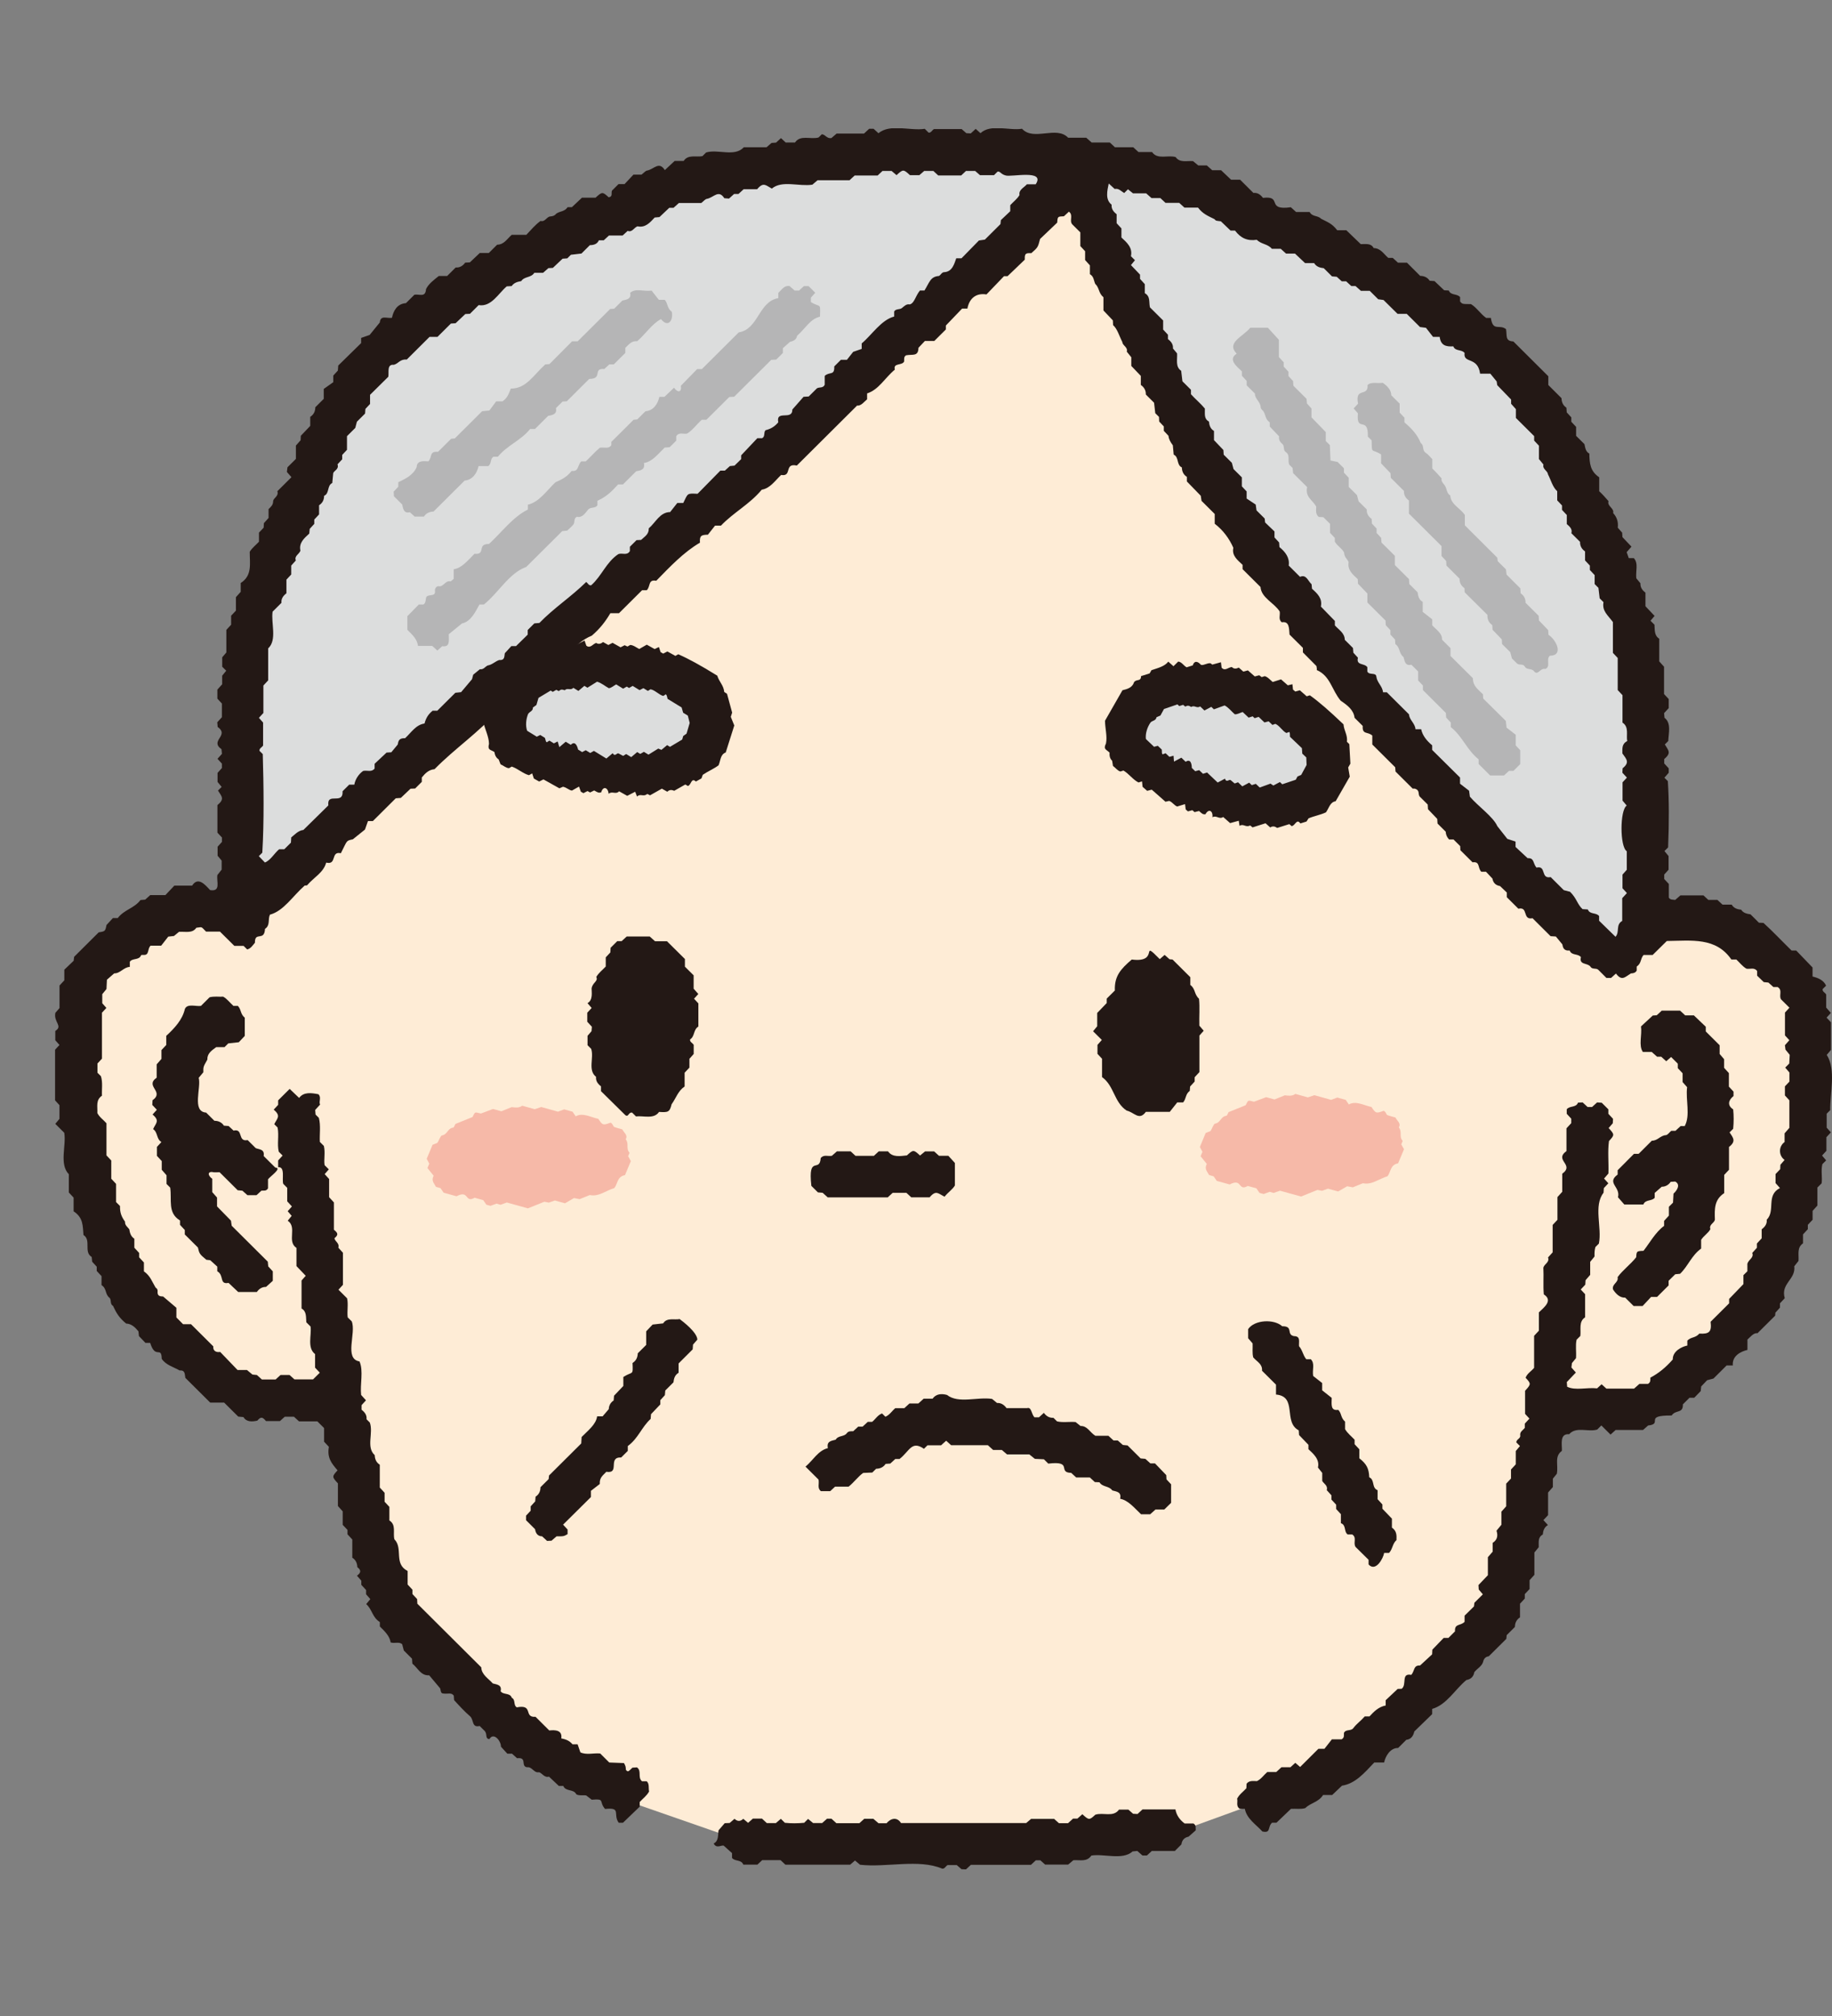 <svg width="100" height="110" viewBox="0 0 100 110" fill="none" xmlns="http://www.w3.org/2000/svg">
<rect x="0" y="0" width="100" height="110" fill="#808080" stroke="none"/>
<g clip-path="url(#clip0_104_21939)">
<path d="M13.475 50.778C13.475 50.778 11.106 48.365 8.142 50.242C8.142 50.242 4.588 52.492 4.265 55.655C3.225 57.678 4.763 68.091 7.567 71.844C7.718 72.006 13.586 79.057 18.239 75.79C18.239 75.79 20.264 86.518 21.824 88.288C21.824 88.288 30.764 98.36 34.804 98.467L40.352 100.396C40.352 100.396 61.087 101.039 64.697 99.805L68.682 98.357C68.682 98.357 76.493 94.98 81.607 87.963C83.029 84.317 84.216 80.683 84.678 77.085C84.678 77.085 88.34 77.621 90.494 76.335C90.494 76.335 95.664 73.387 97.55 67.065C97.55 67.065 99.138 64.34 99.145 58.352C99.145 56.013 98.261 53.738 96.612 52.069C93.495 48.916 90.451 49.213 87.808 51.919C74.289 41.752 64.005 22.47 58.499 9.508C49.074 18.564 31.065 33.553 13.478 48.763V50.778H13.475Z" fill="#FEECD6"/>
<path d="M13.884 49.52C13.287 43.119 13.106 37.831 14.149 33.821C15.088 28.76 17.703 23.568 20.581 19.588C32.545 9.062 44.802 7.436 58.641 8.489C68.322 10.617 76.32 14.034 83.315 21.351C88.303 25.922 91.113 43.602 89.799 50.393L87.845 52.772C75.114 43.958 61.872 19.753 58.263 10.611C51.043 17.662 30.293 35.156 13.888 49.517L13.884 49.52Z" fill="#DCDDDD"/>
<path d="M33.241 41.775C36.513 41.775 39.165 40.438 39.165 38.79C39.165 37.141 36.513 35.805 33.241 35.805C29.97 35.805 27.317 37.141 27.317 38.79C27.317 40.438 29.97 41.775 33.241 41.775Z" fill="#DCDDDD"/>
<path d="M72.79 41.442C72.51 43.067 70.504 45.066 66.756 43.392C63.771 42.057 61.143 41.083 61.423 39.458C61.703 37.832 64.236 36.959 67.457 37.508C70.683 38.056 73.07 39.816 72.79 41.442Z" fill="#DCDDDD"/>
<path d="M34.118 64.113C34.223 63.865 34.327 63.611 34.435 63.354C34.389 63.268 34.34 63.179 34.287 63.087C34.312 63.026 34.34 62.962 34.364 62.901C34.146 62.662 34.355 62.408 34.152 62.163C34.293 61.936 34.047 61.798 33.967 61.621C33.813 61.575 33.653 61.544 33.509 61.483C33.453 61.404 33.432 61.303 33.327 61.257C32.912 61.407 32.896 61.404 32.659 61.048C32.284 60.978 31.81 60.687 31.425 60.911C31.37 60.828 31.311 60.745 31.253 60.657C31.102 60.614 30.948 60.571 30.794 60.531C30.681 60.574 30.57 60.614 30.456 60.657C30.145 60.571 29.837 60.485 29.545 60.402C29.419 60.445 29.308 60.482 29.188 60.522C28.957 60.458 28.727 60.393 28.505 60.332C28.323 60.467 28.123 60.43 27.93 60.409C27.745 60.482 27.56 60.559 27.366 60.635C27.219 60.595 27.065 60.553 26.911 60.51C26.686 60.595 26.465 60.678 26.252 60.758C25.892 60.678 25.951 60.644 25.791 60.95C25.486 61.073 25.16 61.205 24.858 61.327C24.809 61.416 24.781 61.52 24.741 61.526C24.418 61.563 24.431 61.915 24.111 61.955C24.018 62.025 23.941 62.267 23.874 62.359C23.766 62.402 23.692 62.432 23.609 62.466C23.507 62.711 23.403 62.965 23.292 63.231C23.332 63.308 23.381 63.397 23.433 63.492C23.409 63.55 23.384 63.614 23.332 63.733C23.437 63.865 23.572 64.03 23.671 64.153C23.532 64.425 23.683 64.545 23.797 64.759C23.901 64.787 23.978 64.808 24.046 64.829C24.108 64.921 24.166 65.007 24.215 65.077C24.468 65.148 24.698 65.212 24.92 65.273C25.622 64.9 25.36 65.668 25.908 65.353C26.049 65.393 26.203 65.436 26.378 65.485C26.425 65.552 26.483 65.638 26.548 65.733C26.616 65.751 26.692 65.772 26.772 65.794C26.877 65.754 26.988 65.714 27.105 65.674C27.179 65.696 27.256 65.717 27.32 65.736C27.44 65.693 27.551 65.653 27.668 65.613C28.056 65.72 28.44 65.828 28.816 65.932C29.123 65.806 29.419 65.69 29.714 65.57C29.791 65.586 29.868 65.601 29.957 65.619C30.059 65.583 30.17 65.543 30.287 65.503C30.431 65.543 30.588 65.586 30.841 65.656C30.982 65.573 31.182 65.457 31.333 65.371C31.487 65.399 31.564 65.414 31.641 65.43C31.825 65.356 32.01 65.279 32.195 65.206C32.678 65.313 33.093 64.952 33.533 64.826C33.727 64.582 33.678 64.205 34.109 64.119L34.118 64.113Z" fill="#F6B9A8"/>
<path d="M76.32 63.465C76.425 63.218 76.529 62.963 76.637 62.706C76.591 62.62 76.542 62.532 76.489 62.44C76.514 62.379 76.542 62.314 76.566 62.253C76.348 62.014 76.557 61.76 76.354 61.515C76.496 61.289 76.249 61.151 76.169 60.973C76.016 60.927 75.856 60.897 75.711 60.836C75.655 60.756 75.634 60.655 75.529 60.609C75.114 60.759 75.098 60.756 74.862 60.401C74.486 60.33 74.012 60.04 73.627 60.263C73.572 60.18 73.514 60.098 73.455 60.012C73.304 59.969 73.15 59.926 72.997 59.886C72.883 59.929 72.772 59.969 72.658 60.012C72.347 59.926 72.04 59.841 71.747 59.758C71.621 59.801 71.51 59.837 71.39 59.877C71.159 59.813 70.929 59.749 70.707 59.688C70.525 59.822 70.326 59.785 70.132 59.764C69.947 59.837 69.762 59.914 69.569 59.991C69.421 59.951 69.267 59.908 69.113 59.865C68.888 59.951 68.667 60.033 68.454 60.113C68.094 60.033 68.153 60 67.993 60.306C67.688 60.428 67.362 60.56 67.061 60.682C67.011 60.771 66.984 60.875 66.944 60.882C66.62 60.918 66.633 61.27 66.313 61.31C66.22 61.38 66.144 61.622 66.076 61.714C65.968 61.757 65.894 61.788 65.811 61.821C65.71 62.066 65.605 62.32 65.494 62.587C65.534 62.663 65.583 62.752 65.636 62.847C65.611 62.905 65.587 62.969 65.534 63.089C65.639 63.221 65.774 63.386 65.873 63.508C65.734 63.781 65.882 63.9 65.999 64.115C66.103 64.142 66.18 64.163 66.248 64.185C66.31 64.277 66.368 64.362 66.417 64.433C66.67 64.503 66.9 64.568 67.122 64.629C67.824 64.255 67.562 65.024 68.11 64.709C68.251 64.748 68.405 64.791 68.581 64.84C68.627 64.907 68.685 64.993 68.75 65.088C68.818 65.106 68.895 65.128 68.975 65.149C69.079 65.109 69.19 65.07 69.307 65.03C69.381 65.051 69.458 65.073 69.522 65.091C69.642 65.048 69.753 65.008 69.87 64.969C70.258 65.076 70.642 65.183 71.018 65.287C71.326 65.162 71.621 65.045 71.916 64.926C71.993 64.941 72.07 64.956 72.16 64.975C72.261 64.938 72.372 64.898 72.489 64.859C72.633 64.898 72.79 64.941 73.043 65.011C73.184 64.929 73.384 64.812 73.535 64.727C73.689 64.754 73.766 64.77 73.843 64.785C74.028 64.712 74.212 64.635 74.397 64.561C74.88 64.669 75.295 64.307 75.735 64.182C75.929 63.937 75.88 63.56 76.311 63.475L76.32 63.465Z" fill="#F6B9A8"/>
<path d="M44.261 16.485V16.24C44.344 16.148 44.424 16.06 44.501 15.974C44.374 15.848 44.255 15.729 44.135 15.61H43.882C43.793 15.692 43.701 15.775 43.617 15.854H43.377C43.276 15.763 43.184 15.683 43.097 15.607C42.802 15.564 42.673 15.809 42.485 15.98V16.268C41.408 16.442 41.399 17.976 40.325 18.135C39.626 18.83 38.971 19.482 38.312 20.138H38.054C37.764 20.435 37.472 20.735 37.164 21.05C37.226 21.396 37.004 21.454 36.792 21.157C36.62 21.319 36.447 21.485 36.269 21.653H35.992C35.9 22.048 35.672 22.403 35.232 22.44C35.084 22.587 34.933 22.737 34.786 22.884C34.721 22.89 34.638 22.899 34.583 22.905C34.176 23.309 33.792 23.692 33.37 24.111V24.289C33.219 24.516 32.989 24.387 32.742 24.43C32.487 24.635 32.247 24.926 31.97 25.177H31.724C31.502 25.407 31.613 25.737 31.201 25.697C30.951 26.019 30.68 26.154 30.317 26.316C29.868 26.738 29.431 27.4 28.816 27.537V27.801C27.985 28.214 27.394 29.038 26.689 29.683C26.006 29.668 26.554 30.28 25.901 30.216C25.532 30.578 25.209 30.997 24.766 31.061V31.585C24.698 31.634 24.627 31.729 24.575 31.72C24.295 31.664 24.203 32.059 23.92 31.983C23.803 32.001 23.723 32.13 23.744 32.258C23.784 32.61 23.273 32.356 23.249 32.656C23.227 32.779 23.236 32.901 23.113 32.984H22.861C22.658 33.192 22.452 33.4 22.236 33.621V34.365C22.513 34.637 22.778 34.888 22.815 35.243H23.593C23.689 35.329 23.781 35.412 23.873 35.497C23.96 35.418 24.052 35.335 24.138 35.259C24.563 35.32 24.504 34.983 24.495 34.606C24.695 34.444 24.92 34.261 25.215 34.019C25.72 33.908 25.945 33.379 26.172 32.984H26.412C27.203 32.359 27.785 31.266 28.723 30.936C29.379 30.284 30.034 29.631 30.69 28.979C30.77 28.97 30.853 28.964 30.96 28.952C31.062 28.854 31.191 28.747 31.296 28.621C31.398 28.502 31.296 28.288 31.49 28.196C31.758 28.269 31.936 28.015 32.081 27.834C32.21 27.635 32.487 27.767 32.61 27.568V27.323C33.093 27.106 33.367 26.842 33.739 26.432H34.004C34.244 26.193 34.481 25.958 34.724 25.716C34.973 25.67 35.226 25.627 35.149 25.263C35.595 25.201 35.915 24.776 36.281 24.421C36.38 24.415 36.46 24.409 36.552 24.402L36.912 24.044V23.802C37.063 23.554 37.315 23.71 37.512 23.655C37.814 23.462 38.035 23.144 38.306 22.905C38.389 22.905 38.475 22.905 38.558 22.905C38.977 22.489 39.392 22.076 39.808 21.662C39.891 21.656 39.974 21.653 40.075 21.647C40.746 20.98 41.429 20.3 42.097 19.636C42.196 19.629 42.279 19.626 42.371 19.62C42.491 19.501 42.608 19.384 42.734 19.259V18.996C42.851 18.892 42.974 18.781 43.125 18.65C43.357 18.603 43.484 18.494 43.507 18.322C43.974 17.918 44.205 17.413 44.759 17.278C44.787 16.473 44.79 16.807 44.261 16.482V16.485Z" fill="#B5B5B6"/>
<path d="M22.624 28.188H23.138C23.267 27.989 23.452 27.922 23.664 27.912C24.23 27.349 24.796 26.786 25.363 26.222C25.793 26.186 26.037 25.821 26.123 25.432H26.649C26.852 25.292 26.732 25.059 26.932 24.921H27.175C27.689 24.291 28.422 24.046 28.935 23.409H29.2C29.44 23.17 29.677 22.934 29.92 22.692C30.145 22.649 30.422 22.607 30.345 22.27C30.468 22.147 30.588 22.028 30.708 21.909C30.791 21.905 30.874 21.899 30.939 21.896C31.363 21.474 31.779 21.061 32.163 20.675C32.93 20.675 32.324 20.087 32.988 20.133C33.074 20.053 33.167 19.968 33.259 19.882H33.505C33.714 19.674 33.924 19.465 34.133 19.257V18.979C34.327 18.804 34.456 18.59 34.776 18.62C35.198 18.271 35.589 17.665 36.081 17.411C36.469 17.907 36.767 17.469 36.669 17.016C36.398 16.796 36.472 16.581 36.287 16.361H35.964C35.841 16.208 35.687 16.012 35.567 15.856C35.127 15.92 34.696 15.706 34.398 15.978C34.474 16.312 34.198 16.355 33.973 16.398C33.822 16.548 33.671 16.698 33.524 16.845C33.453 16.851 33.37 16.857 33.305 16.86C32.696 17.466 32.102 18.057 31.533 18.623H31.228C30.816 19.04 30.4 19.456 29.991 19.866C29.895 19.873 29.816 19.879 29.763 19.885C29.117 20.463 28.738 21.201 27.883 21.204C27.775 21.471 27.707 21.706 27.431 21.899H27.083C26.975 22.046 26.824 22.245 26.714 22.398C26.553 22.414 26.474 22.423 26.317 22.438C25.855 22.898 25.35 23.4 24.827 23.92C24.769 23.926 24.689 23.932 24.624 23.942C24.387 24.177 24.147 24.416 23.91 24.652C23.409 24.618 23.615 24.921 23.384 25.172C23.076 25.154 22.756 25.132 22.744 25.488C22.547 25.928 22.141 26.121 21.741 26.311V26.556C21.654 26.648 21.568 26.74 21.488 26.826C21.494 26.914 21.497 26.997 21.504 27.08C21.651 27.227 21.802 27.377 21.953 27.526C22.005 27.747 22.033 28.032 22.372 27.949C22.47 28.038 22.562 28.12 22.636 28.188H22.624Z" fill="#B5B5B6"/>
<path d="M82.736 40.664V40.091C82.582 39.969 82.385 39.816 82.237 39.703C82.219 39.54 82.21 39.461 82.194 39.335C81.803 38.946 81.385 38.533 80.96 38.114C80.957 38.04 80.951 37.961 80.948 37.884C80.668 37.596 80.412 37.461 80.394 37.002C80.037 36.647 79.622 36.234 79.175 35.79V35.364C79.019 35.208 78.868 35.058 78.714 34.905C78.729 34.544 78.391 34.36 78.178 34.118V33.794C78.021 33.671 77.825 33.518 77.658 33.386V32.839C77.443 32.716 77.409 32.514 77.378 32.315C77.228 32.165 77.08 32.018 76.929 31.868C76.923 31.785 76.917 31.706 76.91 31.599C76.661 31.351 76.397 31.087 76.138 30.83V30.328C75.892 30.083 75.652 29.844 75.409 29.602C75.403 29.52 75.397 29.44 75.39 29.348C75.313 29.263 75.227 29.174 75.141 29.079V28.84C75.055 28.748 74.969 28.656 74.886 28.568C74.883 28.482 74.876 28.399 74.873 28.317C74.701 28.188 74.587 28.026 74.606 27.799C74.455 27.649 74.307 27.502 74.159 27.355C74.129 27.242 74.101 27.129 74.07 27.015C73.922 26.869 73.772 26.718 73.621 26.568V26.069C73.535 25.978 73.448 25.886 73.359 25.791V25.552C73.236 25.43 73.116 25.31 73.012 25.206C72.879 25.178 72.762 25.154 72.624 25.126C72.612 24.823 72.599 24.542 72.59 24.285C72.507 24.202 72.445 24.141 72.368 24.064V23.577C72.11 23.308 71.848 23.041 71.587 22.772V22.288C71.498 22.187 71.414 22.096 71.341 22.016C71.331 21.921 71.322 21.838 71.316 21.759C71.079 21.523 70.839 21.284 70.602 21.049C70.596 20.963 70.587 20.883 70.581 20.791C70.504 20.709 70.421 20.617 70.331 20.519V20.283C70.245 20.188 70.159 20.096 70.07 20.001V19.769C69.98 19.668 69.897 19.579 69.808 19.481V18.541C69.577 18.29 69.38 18.073 69.208 17.883H68.248C67.829 18.382 66.918 18.7 67.506 19.297C67.011 19.616 67.509 19.992 67.789 20.265V20.503C67.879 20.598 67.962 20.69 68.051 20.785V21.027C68.202 21.177 68.353 21.327 68.5 21.474C68.5 21.78 68.811 21.933 68.814 22.227C68.82 22.294 68.888 22.371 68.95 22.42C69.103 22.643 69.051 22.867 69.31 23.048V23.274C69.485 23.458 69.657 23.639 69.82 23.81C69.787 24.012 69.882 24.131 70.02 24.245C70.122 24.37 70.03 24.572 70.199 24.676C70.43 24.839 70.273 25.13 70.377 25.356C70.436 25.414 70.497 25.476 70.556 25.534C70.565 25.613 70.571 25.696 70.584 25.815C70.827 26.057 71.088 26.317 71.35 26.578C71.23 27.135 71.664 27.288 71.845 27.643C71.839 27.851 71.802 28.066 71.987 28.206C72.07 28.209 72.153 28.212 72.236 28.219C72.356 28.338 72.473 28.454 72.599 28.58V29.073C72.688 29.168 72.772 29.256 72.861 29.351V29.556C73.008 29.801 73.249 29.918 73.365 30.144C73.393 30.447 73.522 30.454 73.615 30.671C73.541 31.093 73.824 31.335 74.113 31.599C74.116 31.681 74.123 31.764 74.126 31.85C74.295 32.024 74.467 32.205 74.639 32.385V32.875C74.975 33.209 75.304 33.536 75.63 33.861C75.633 33.944 75.64 34.026 75.643 34.115C75.723 34.201 75.809 34.293 75.895 34.385V34.626C75.984 34.721 76.067 34.81 76.147 34.896C76.153 34.988 76.16 35.067 76.166 35.147C76.433 35.318 76.353 35.664 76.612 35.848C76.674 36.068 76.695 36.353 77.04 36.27C77.163 36.393 77.283 36.512 77.409 36.638V37.128C77.498 37.223 77.581 37.311 77.671 37.406C77.671 37.486 77.671 37.569 77.671 37.654L78.923 38.9C78.929 38.983 78.932 39.066 78.939 39.154C79.019 39.24 79.105 39.332 79.191 39.424C79.191 39.504 79.191 39.586 79.191 39.672C79.837 40.186 80.065 40.918 80.711 41.432V41.686C80.92 41.895 81.129 42.103 81.339 42.311H82.096C82.182 42.231 82.274 42.146 82.37 42.06H82.613C82.736 41.937 82.856 41.818 82.982 41.693V40.936C82.908 40.86 82.825 40.768 82.736 40.673V40.664Z" fill="#B5B5B6"/>
<path d="M84.524 34.636C84.518 34.553 84.515 34.474 84.508 34.382C84.342 34.208 84.17 34.027 84.004 33.855C83.998 33.764 83.995 33.681 83.988 33.601C83.751 33.366 83.511 33.127 83.271 32.888C83.281 32.664 83.182 32.496 83.004 32.371C82.998 32.288 82.994 32.205 82.988 32.104C82.736 31.853 82.471 31.59 82.237 31.354C82.222 31.244 82.213 31.164 82.201 31.066C82.053 30.919 81.902 30.769 81.754 30.622C81.748 30.561 81.736 30.482 81.73 30.43C81.111 29.814 80.517 29.223 79.96 28.666V28.1C79.711 27.726 79.185 27.521 79.163 27.034C78.963 26.918 78.982 26.688 78.886 26.523C78.806 26.385 78.652 26.29 78.689 26.101C78.52 25.923 78.363 25.727 78.181 25.565V25.053C78.061 24.934 77.957 24.79 77.818 24.701C77.615 24.573 77.748 24.294 77.554 24.178C77.369 23.716 77.055 23.382 76.661 23.045V22.791C76.572 22.696 76.489 22.607 76.4 22.512V22.023C76.243 21.866 76.095 21.72 75.944 21.569C75.935 21.266 75.717 21.049 75.474 20.887C75.221 20.939 74.843 20.813 74.649 21.009C74.692 21.689 73.947 21.092 74.129 22.026C74.046 22.117 73.966 22.206 73.889 22.286C73.975 22.387 74.058 22.479 74.123 22.552C74.015 23.645 74.698 22.653 74.664 23.823C74.738 23.896 74.796 23.954 74.87 24.028C74.889 24.809 74.846 24.453 75.387 24.796V25.283C75.563 25.467 75.732 25.644 75.901 25.819C75.907 25.908 75.91 25.99 75.917 26.073C76.154 26.309 76.394 26.547 76.634 26.786C76.627 27.007 76.72 27.178 76.907 27.31V28.026C77.52 28.636 78.114 29.226 78.686 29.796V30.338C78.772 30.43 78.859 30.521 78.939 30.607C78.945 30.699 78.948 30.779 78.954 30.861C79.191 31.097 79.431 31.336 79.671 31.575C79.665 31.795 79.757 31.966 79.939 32.092C79.945 32.175 79.948 32.257 79.951 32.319C80.379 32.741 80.794 33.154 81.191 33.549C81.179 33.813 81.277 33.981 81.456 34.106C81.462 34.189 81.465 34.272 81.471 34.361C81.637 34.535 81.81 34.716 81.976 34.887C81.982 34.979 81.988 35.062 81.991 35.141C82.139 35.288 82.29 35.438 82.438 35.585C82.468 35.699 82.496 35.812 82.527 35.925C82.616 36.014 82.708 36.1 82.794 36.191C82.911 36.32 83.124 36.194 83.231 36.366C83.336 36.571 83.619 36.446 83.745 36.638C83.951 36.877 84.078 36.427 84.349 36.501C84.672 36.381 84.367 35.956 84.604 35.778C85.379 35.772 84.933 34.89 84.521 34.636H84.524Z" fill="#B5B5B6"/>
<path d="M99.904 60.611C99.883 59.668 100.231 58.355 99.713 57.559C99.784 57.473 99.858 57.387 99.944 57.286V55.783C99.871 55.706 99.787 55.615 99.704 55.526C99.781 55.44 99.864 55.351 99.938 55.269C99.852 55.171 99.769 55.079 99.683 54.978V54.265C99.612 54.142 99.464 54.111 99.489 53.968C99.55 53.906 99.609 53.848 99.677 53.781C99.544 53.478 99.234 53.355 98.938 53.282V52.789C98.627 52.467 98.335 52.164 98.046 51.864H97.793C97.276 51.362 96.79 50.839 96.261 50.358C96.178 50.355 96.095 50.349 96.011 50.346C95.864 50.199 95.713 50.049 95.553 49.89C95.365 49.859 95.162 49.828 95.042 49.636C94.833 49.617 94.642 49.559 94.525 49.36H94.024C93.928 49.271 93.836 49.188 93.743 49.1H93.248C93.156 49.014 93.064 48.928 92.983 48.855H91.725C91.62 48.947 91.528 49.026 91.442 49.103C91.297 49.081 91.177 49.109 91.094 48.977V48.233C91.005 48.138 90.922 48.047 90.842 47.961V47.719C90.931 47.621 91.014 47.529 91.079 47.456V46.709C90.992 46.605 90.922 46.519 90.854 46.436C90.934 46.357 90.992 46.298 91.054 46.237C91.112 44.832 91.106 43.604 91.039 42.621C90.98 42.563 90.919 42.502 90.851 42.435C90.928 42.349 91.005 42.26 91.088 42.165V41.923C91.008 41.835 90.922 41.746 90.842 41.657V41.415C91.257 41.072 91.06 40.944 90.876 40.619C90.937 40.558 90.996 40.5 91.063 40.432C91.076 40.019 91.242 39.45 90.857 39.165C90.851 39.082 90.845 39.003 90.835 38.911C90.915 38.825 90.999 38.733 91.088 38.638V38.142C91.005 38.054 90.922 37.962 90.832 37.87V36.379C90.74 36.278 90.66 36.186 90.571 36.088V34.851C90.288 34.674 90.331 34.367 90.309 34.086C90.232 34.009 90.171 33.948 90.094 33.871C90.165 33.789 90.235 33.703 90.315 33.605C90.155 33.437 89.989 33.259 89.817 33.079V32.335C89.635 32.203 89.531 32.038 89.543 31.826C89.46 31.725 89.383 31.634 89.318 31.554C89.272 31.165 89.448 30.743 89.183 30.452H88.906C88.869 30.348 88.832 30.238 88.792 30.127C88.885 30.02 88.965 29.928 89.054 29.827C88.891 29.656 88.724 29.478 88.561 29.307C88.555 29.218 88.552 29.135 88.546 29.065C88.46 28.967 88.38 28.875 88.306 28.792C88.346 28.477 88.254 28.211 88.054 27.996C88.121 27.721 87.715 27.629 87.801 27.344C87.638 27.161 87.475 26.968 87.293 26.805V26.043C86.804 25.712 86.764 25.296 86.755 24.751C86.546 24.641 86.533 24.427 86.487 24.234C86.336 24.084 86.189 23.937 86.032 23.781V23.291C85.943 23.196 85.859 23.107 85.77 23.012V22.773C85.681 22.678 85.598 22.587 85.521 22.501C85.515 22.409 85.509 22.326 85.502 22.244C85.315 22.121 85.241 21.941 85.235 21.726C84.995 21.488 84.758 21.252 84.515 21.007V20.529C83.878 19.896 83.253 19.274 82.607 18.631C82.139 18.61 82.271 18.307 82.207 17.958C81.834 17.673 81.493 18.111 81.379 17.348H81.124C80.8 17.119 80.606 16.779 80.29 16.592C79.816 16.592 79.816 16.592 79.699 16.448V16.212C79.536 16.01 79.191 16.133 79.083 15.851C79 15.848 78.917 15.842 78.831 15.839C78.652 15.671 78.474 15.499 78.302 15.337C78.206 15.331 78.123 15.325 78.04 15.319C77.917 15.132 77.735 15.055 77.52 15.052C77.28 14.813 77.043 14.578 76.8 14.333H76.308C76.209 14.244 76.12 14.161 76.024 14.072H75.778C75.532 13.861 75.366 13.543 74.984 13.537C74.83 13.252 74.56 13.332 74.276 13.319C74.03 13.081 73.76 12.823 73.489 12.563H72.993C72.698 12.187 72.489 12.134 72.11 11.935C71.931 11.743 71.636 11.844 71.488 11.568H70.747C70.651 11.479 70.559 11.397 70.461 11.308C69.067 11.504 70.045 10.662 68.94 10.797C68.805 10.622 68.648 10.503 68.417 10.527C68.177 10.288 67.94 10.053 67.691 9.805H67.199C67.017 9.63 66.835 9.462 66.651 9.287H66.168C66.066 9.195 65.974 9.116 65.875 9.027H65.408C65.291 8.929 65.198 8.853 65.121 8.791C64.767 8.767 64.395 8.892 64.174 8.571C63.737 8.442 63.183 8.73 62.884 8.295H62.143C62.047 8.207 61.955 8.124 61.859 8.035H60.859C60.767 7.949 60.675 7.864 60.579 7.775H59.588C59.484 7.683 59.392 7.603 59.293 7.515H58.305C57.671 6.841 56.416 7.72 55.788 7.025C55.089 7.141 54.077 6.743 53.52 7.267C53.431 7.187 53.345 7.107 53.258 7.031C53.169 7.114 53.08 7.196 52.991 7.279C52.901 7.273 52.818 7.27 52.748 7.267C52.649 7.181 52.557 7.101 52.492 7.043H50.981C50.861 7.114 50.827 7.257 50.686 7.236C50.624 7.175 50.566 7.117 50.477 7.028C49.698 7.156 48.587 6.731 47.953 7.27C47.864 7.19 47.778 7.111 47.685 7.028H47.442C47.347 7.114 47.258 7.199 47.162 7.288H45.667C45.559 7.38 45.467 7.46 45.383 7.533C45.119 7.573 45.076 7.349 44.86 7.325C44.799 7.386 44.74 7.444 44.682 7.502C44.242 7.622 43.688 7.34 43.396 7.775H42.888C42.808 7.701 42.715 7.616 42.629 7.536C42.54 7.619 42.448 7.704 42.362 7.781C42.269 7.787 42.186 7.793 42.115 7.799C42.017 7.885 41.925 7.965 41.842 8.035C41.405 8.035 40.986 8.035 40.601 8.035C40.094 8.583 39.195 8.121 38.543 8.32C38.472 8.39 38.41 8.451 38.343 8.519C37.995 8.589 37.558 8.412 37.318 8.782H36.825C36.644 8.954 36.465 9.119 36.29 9.281C35.973 8.788 35.724 9.211 35.342 9.303C35.244 9.303 35.145 9.434 35.016 9.529H34.576C34.395 9.725 34.222 9.906 34.09 10.046H33.761C33.637 10.169 33.52 10.285 33.404 10.402C33.351 10.53 33.465 10.735 33.222 10.763C32.89 10.457 32.868 10.457 32.508 10.787H31.766C31.582 10.962 31.4 11.13 31.216 11.305H30.985C30.806 11.562 30.576 11.507 30.357 11.663C30.28 11.767 30.172 11.801 30.037 11.81C29.837 11.825 29.757 12.125 29.508 12.055C29.215 12.263 28.96 12.572 28.729 12.814H27.932C27.683 13.028 27.517 13.347 27.135 13.353C26.987 13.5 26.837 13.65 26.68 13.806H26.187C26.006 13.981 25.824 14.149 25.646 14.317C25.559 14.32 25.476 14.327 25.393 14.33C25.264 14.504 25.101 14.611 24.873 14.596C24.723 14.746 24.575 14.893 24.409 15.058H23.953C23.682 15.276 23.393 15.487 23.255 15.775C23.221 16.249 22.91 16.035 22.621 16.081C22.458 16.243 22.31 16.39 22.159 16.54C21.66 16.577 21.47 16.981 21.396 17.339C21.104 17.388 20.771 17.174 20.731 17.596C20.451 17.942 20.27 18.163 20.177 18.276C19.925 18.365 19.817 18.401 19.713 18.438V18.72C19.294 19.13 18.872 19.544 18.463 19.945C18.454 20.046 18.448 20.128 18.442 20.22C18.365 20.306 18.279 20.395 18.192 20.493V20.854C18.054 20.952 17.848 21.096 17.672 21.221V21.763C17.509 21.925 17.361 22.072 17.211 22.222C17.211 22.44 17.128 22.617 16.934 22.746V23.239C16.758 23.422 16.586 23.6 16.42 23.778C16.414 23.866 16.411 23.949 16.408 24.023C16.321 24.12 16.241 24.212 16.152 24.31V25.039C15.989 25.201 15.838 25.351 15.691 25.498C15.681 25.578 15.669 25.657 15.66 25.752C15.734 25.838 15.814 25.93 15.909 26.037C15.654 26.291 15.395 26.551 15.14 26.802C15.232 27.084 14.915 27.161 14.909 27.357C14.906 27.552 14.789 27.654 14.66 27.779V28.26C14.573 28.358 14.49 28.45 14.404 28.547C14.401 28.621 14.395 28.704 14.392 28.792C14.309 28.878 14.226 28.97 14.136 29.062V29.558C13.967 29.741 13.761 29.892 13.632 30.106C13.629 30.761 13.78 31.401 13.139 31.811V32.292C13.053 32.39 12.97 32.482 12.878 32.583V33.317C12.789 33.412 12.706 33.504 12.616 33.596V34.086C12.527 34.184 12.444 34.273 12.355 34.371V35.601C12.259 35.712 12.179 35.803 12.13 35.865V36.379C12.207 36.456 12.265 36.514 12.349 36.596C12.281 36.679 12.213 36.762 12.127 36.869V37.337C12.041 37.435 11.958 37.527 11.865 37.628V38.121C11.945 38.207 12.028 38.299 12.112 38.387V39.134C12.022 39.232 11.939 39.324 11.859 39.41C11.868 39.502 11.875 39.581 11.881 39.664C12.546 40.139 11.425 40.408 12.09 40.879C12.096 40.959 12.105 41.042 12.115 41.133C12.038 41.219 11.955 41.311 11.872 41.403C11.952 41.489 12.032 41.581 12.112 41.666V41.908C12.022 42.009 11.939 42.098 11.875 42.171V42.664C11.961 42.772 12.032 42.854 12.099 42.937C12.019 43.016 11.961 43.075 11.899 43.136C12.105 43.46 12.275 43.598 11.868 43.929V45.432C11.952 45.521 12.035 45.613 12.115 45.698V45.937C12.022 46.038 11.942 46.13 11.878 46.2V46.693C11.973 46.81 12.053 46.901 12.099 46.957V47.45C11.998 47.581 11.924 47.676 11.865 47.746C11.81 48.114 12.072 48.662 11.469 48.567C11.191 48.267 10.813 47.817 10.487 48.322H9.517C9.333 48.518 9.164 48.699 9.028 48.84H8.2C8.102 48.928 8.01 49.011 7.926 49.087C7.831 49.097 7.751 49.103 7.668 49.109C7.32 49.568 6.785 49.626 6.428 50.092H6.163C6.059 50.208 5.945 50.331 5.812 50.474C5.748 50.811 5.735 50.82 5.388 50.872C4.941 51.316 4.492 51.763 4.046 52.207C4.037 52.287 4.028 52.366 4.021 52.422C3.828 52.608 3.649 52.78 3.511 52.911V53.49C3.421 53.585 3.338 53.677 3.249 53.772V55.002C3.154 55.109 3.074 55.204 3.021 55.266C2.917 55.777 3.452 55.979 3.018 56.252V56.76C3.08 56.83 3.163 56.922 3.246 57.017C3.169 57.103 3.086 57.191 3.006 57.277V60.039C3.095 60.137 3.178 60.225 3.246 60.302V61.049C3.16 61.153 3.089 61.239 3.018 61.321C3.184 61.487 3.335 61.637 3.507 61.808C3.627 62.509 3.221 63.52 3.757 64.071V65.066C3.846 65.161 3.929 65.252 4.018 65.347V66.094C4.554 66.443 4.514 66.897 4.557 67.386C5 67.671 4.548 68.305 5.006 68.587C5.012 68.666 5.021 68.749 5.031 68.844C5.105 68.926 5.188 69.018 5.28 69.116V69.349C5.369 69.444 5.452 69.536 5.542 69.63V70.12C5.846 70.319 5.717 70.622 5.991 70.825C6.086 70.953 5.997 71.158 6.169 71.253C6.354 71.654 6.517 71.918 6.886 72.218C7.185 72.227 7.388 72.438 7.557 72.643C7.57 72.753 7.576 72.833 7.585 72.903C7.708 73.032 7.825 73.151 7.939 73.271H8.197C8.483 74.198 8.81 73.412 8.828 74.143C9.059 74.486 9.474 74.587 9.804 74.777C10.124 74.749 10.078 75.001 10.117 75.181C10.57 75.631 11.016 76.075 11.475 76.531H12.235C12.493 76.788 12.758 77.052 13.004 77.294C13.121 77.306 13.201 77.312 13.29 77.321C13.45 77.6 13.773 77.578 14.047 77.514C14.235 77.294 14.327 77.306 14.518 77.538H15.281C15.355 77.471 15.447 77.388 15.546 77.3H16.044C16.134 77.379 16.226 77.465 16.321 77.554H17.322C17.445 77.676 17.565 77.796 17.691 77.921V78.665C17.78 78.76 17.863 78.849 17.952 78.944C17.845 79.538 18.094 79.844 18.426 80.227C18.116 80.563 18.116 80.582 18.445 80.94V82.174C18.531 82.272 18.614 82.364 18.706 82.465V83.199C18.796 83.294 18.879 83.386 18.968 83.478V83.717C19.057 83.815 19.14 83.903 19.23 84.001V84.993C19.43 85.122 19.497 85.303 19.506 85.511C19.719 85.673 19.716 85.808 19.485 85.976C19.559 86.062 19.636 86.148 19.722 86.246V86.475C19.811 86.57 19.894 86.662 19.983 86.757V86.99C20.067 87.084 20.143 87.173 20.214 87.253C20.134 87.351 20.063 87.433 19.99 87.525C20.328 87.831 20.316 88.245 20.734 88.505V88.747C21.02 89.022 21.279 89.289 21.322 89.616C21.55 89.693 21.771 89.558 21.953 89.714C21.984 89.831 22.011 89.944 22.042 90.057C22.19 90.204 22.341 90.354 22.488 90.501C22.494 90.584 22.501 90.663 22.51 90.777C22.811 91.009 22.962 91.441 23.427 91.41C23.578 91.591 23.765 91.811 24.027 92.124C24.082 92.405 24.088 92.402 24.307 92.412C24.464 92.421 24.645 92.347 24.769 92.519C24.775 92.601 24.781 92.681 24.787 92.764C25.067 93.07 25.356 93.388 25.667 93.654C25.873 93.857 25.744 94.282 26.181 94.175C26.304 94.297 26.424 94.417 26.474 94.466C26.609 94.653 26.47 94.87 26.713 94.891C26.953 94.493 27.354 95.002 27.344 95.305C27.474 95.445 27.584 95.571 27.692 95.687H27.948C28.049 95.776 28.141 95.859 28.224 95.935C28.797 95.865 28.403 96.37 28.766 96.428C29.052 96.385 29.138 96.759 29.425 96.698C29.6 96.756 29.72 97.013 29.966 96.939C30.139 97.102 30.32 97.273 30.505 97.448H30.748C30.877 97.769 31.311 97.601 31.453 97.898C31.579 97.996 31.871 97.935 32 97.968C32.133 98.069 32.228 98.143 32.299 98.198C33.062 98.137 32.665 98.287 33.028 98.703C33.948 98.605 33.437 98.991 33.773 99.456H34.004C34.318 99.156 34.619 98.865 34.918 98.578V98.323C35.087 98.137 35.296 97.993 35.431 97.751C35.388 97.582 35.462 97.313 35.293 97.191H35.041C34.791 96.973 35.044 96.627 34.767 96.434C34.684 96.441 34.601 96.444 34.521 96.45C34.278 96.689 34.274 96.689 34.164 96.569C34.157 96.395 34.151 96.367 34.059 96.199C33.794 96.189 33.508 96.177 33.256 96.168C33.077 95.99 32.927 95.84 32.764 95.678C32.416 95.641 32.003 95.773 31.68 95.614C31.628 95.458 31.576 95.314 31.529 95.176H31.249C31.071 94.956 30.843 94.897 30.637 94.852C30.711 94.395 30.292 94.386 29.982 94.42C29.711 94.15 29.474 93.915 29.234 93.676C28.554 93.722 29.151 92.978 28.209 93.159C28.009 93.039 28.154 92.745 27.938 92.638C27.837 92.347 27.477 92.491 27.326 92.28C27.409 91.931 27.129 91.915 26.898 91.854C26.658 91.582 26.283 91.377 26.27 90.976C25.107 89.818 23.944 88.661 22.781 87.504C22.778 87.421 22.771 87.338 22.768 87.25C22.685 87.164 22.602 87.072 22.513 86.977V86.739C22.424 86.644 22.341 86.552 22.251 86.457V85.719C21.473 85.321 22.021 84.488 21.528 83.989C21.439 83.634 21.639 83.205 21.254 82.96V82.22C21.165 82.125 21.082 82.033 20.993 81.941V81.451C20.904 81.353 20.82 81.264 20.731 81.166V79.92C20.531 79.792 20.463 79.608 20.454 79.397C19.971 78.965 20.396 78.181 20.186 77.618C20.128 77.56 20.067 77.499 20.008 77.441C20.033 77.211 19.91 77.055 19.737 76.92V76.669C19.814 76.583 19.897 76.495 19.977 76.406C19.894 76.314 19.811 76.222 19.713 76.115C19.645 75.536 19.851 74.795 19.623 74.284C18.765 74.143 19.457 72.732 19.199 72.098C19.131 72.031 19.073 71.973 18.98 71.881C18.934 71.55 19.023 71.174 18.946 70.84C18.774 70.668 18.623 70.518 18.476 70.371C18.559 70.283 18.639 70.191 18.719 70.105V68.354C18.629 68.256 18.546 68.164 18.469 68.078C18.54 67.827 18.294 67.757 18.254 67.564C18.476 67.38 18.46 67.285 18.226 67.099V65.608C18.137 65.513 18.054 65.421 17.965 65.323V64.331C17.882 64.239 17.799 64.15 17.722 64.065C17.799 63.976 17.875 63.89 17.949 63.804C17.878 63.734 17.817 63.673 17.718 63.575C17.669 63.256 17.765 62.88 17.678 62.525C17.611 62.457 17.552 62.399 17.46 62.307C17.435 61.903 17.518 61.416 17.405 60.994C17.343 60.933 17.285 60.874 17.226 60.816C17.22 60.734 17.214 60.654 17.205 60.562C17.285 60.476 17.368 60.385 17.472 60.271C17.386 60.106 17.562 59.879 17.38 59.705C17.008 59.635 16.58 59.564 16.328 59.907C16.155 59.742 15.983 59.579 15.811 59.414C15.601 59.622 15.392 59.831 15.183 60.039V60.284C15.1 60.375 15.017 60.464 14.94 60.547C15.355 60.893 15.127 61.018 14.97 61.34C15.032 61.401 15.091 61.459 15.152 61.52C15.241 61.964 15.115 62.427 15.217 62.843C15.303 62.929 15.361 62.987 15.426 63.051C15.346 63.14 15.266 63.226 15.183 63.318V63.688C15.586 63.642 15.374 64.365 15.463 64.597C15.549 64.683 15.607 64.741 15.678 64.812V65.549C15.768 65.644 15.851 65.736 15.934 65.828C15.857 65.914 15.777 66.003 15.703 66.088C15.78 66.177 15.854 66.263 15.921 66.342C15.841 66.44 15.774 66.526 15.706 66.606C16.238 66.967 15.641 67.735 16.183 68.091V69.082C16.355 69.263 16.521 69.441 16.688 69.612C16.601 69.71 16.518 69.802 16.46 69.869V71.397C16.749 71.556 16.694 71.881 16.721 72.15C16.802 72.23 16.86 72.288 16.952 72.38C17.017 72.854 16.752 73.54 17.198 73.883V74.624C17.288 74.719 17.371 74.808 17.457 74.899C17.34 75.016 17.22 75.132 17.088 75.264H16.072C15.998 75.2 15.909 75.117 15.807 75.025H15.312C15.223 75.105 15.134 75.19 15.044 75.27H14.296C14.195 75.181 14.103 75.098 14.023 75.025C13.927 75.016 13.844 75.007 13.78 75.001C13.678 74.915 13.583 74.838 13.481 74.752H12.967C12.65 74.422 12.33 74.088 12.019 73.767C11.792 73.806 11.613 73.699 11.644 73.464C11.238 73.056 10.85 72.674 10.428 72.254H9.994C9.877 72.135 9.761 72.015 9.628 71.884V71.357C9.425 71.186 9.204 70.996 8.905 70.742C8.834 70.724 8.573 70.782 8.603 70.46C8.613 70.374 8.573 70.304 8.493 70.255C8.293 69.924 8.21 69.618 7.856 69.37V68.886C7.766 68.792 7.683 68.7 7.594 68.602V68.363C7.508 68.268 7.422 68.176 7.333 68.081V67.591C7.136 67.457 7.089 67.273 7.056 67.071C6.96 66.942 6.809 66.857 6.825 66.658C6.625 66.382 6.542 66.159 6.551 65.804C6.465 65.718 6.406 65.66 6.336 65.589V64.597C6.246 64.502 6.163 64.41 6.074 64.316V63.321C5.988 63.229 5.902 63.137 5.812 63.042V61.291C5.643 61.098 5.428 60.96 5.314 60.731C5.332 60.379 5.215 60.023 5.566 59.785C5.548 59.457 5.619 59.056 5.508 58.719C5.446 58.658 5.388 58.6 5.32 58.532V58.027C5.394 57.948 5.477 57.859 5.566 57.764V55.257C5.649 55.165 5.729 55.076 5.806 54.996C5.72 54.898 5.637 54.803 5.582 54.739V54.246C5.68 54.124 5.757 54.032 5.812 53.965C5.822 53.763 5.831 53.6 5.837 53.456C5.985 53.328 6.111 53.218 6.234 53.11C6.563 53.12 6.745 52.774 7.086 52.758V52.477C7.237 52.262 7.594 52.409 7.702 52.121C7.708 52.103 7.779 52.1 7.816 52.103C8.173 52.14 8.028 51.779 8.219 51.601H8.797C8.92 51.445 9.074 51.249 9.185 51.105C9.351 51.087 9.431 51.078 9.496 51.071C9.601 50.986 9.693 50.909 9.77 50.845C10.127 50.82 10.496 50.946 10.718 50.621C11.05 50.591 10.951 50.523 11.247 50.833H12.007C12.269 51.093 12.533 51.353 12.792 51.61H13.296L13.493 51.806C13.693 51.754 13.792 51.583 13.915 51.439C13.903 50.796 14.429 51.393 14.466 50.682C14.761 50.49 14.614 50.171 14.733 49.908C15.484 49.706 15.967 48.904 16.632 48.319C16.684 48.316 16.765 48.31 16.758 48.31C17.149 47.854 17.657 47.615 17.805 47.067C18.411 47.214 18.029 46.427 18.605 46.556C18.968 45.855 18.872 45.879 19.26 45.796C19.58 45.539 19.805 45.355 19.922 45.264C20.008 45.016 20.048 44.905 20.085 44.801H20.353C20.777 44.379 21.193 43.965 21.602 43.558C21.701 43.552 21.784 43.546 21.879 43.537C22.051 43.375 22.233 43.203 22.408 43.035C22.494 43.032 22.578 43.026 22.661 43.023C22.781 42.903 22.901 42.784 23.024 42.661V42.422C23.215 42.19 23.402 42 23.719 41.969C24.836 40.831 26.12 39.982 27.2 38.758C27.76 38.889 27.409 38.109 27.96 38.246C28.058 38.158 28.148 38.075 28.234 37.998C28.326 37.992 28.409 37.983 28.489 37.977C28.818 37.65 29.145 37.325 29.477 36.994H29.729C30.609 36.29 31.271 35.096 32.305 34.683C32.745 34.306 33.044 33.92 33.317 33.458C33.462 33.458 33.628 33.458 33.788 33.458C34.213 33.036 34.628 32.619 35.047 32.206C35.13 32.206 35.216 32.206 35.302 32.206C35.521 31.998 35.361 31.6 35.822 31.689C36.573 30.92 37.321 30.127 38.207 29.61C38.183 29.239 38.266 29.181 38.641 29.175C38.755 29.031 38.909 28.832 39.032 28.679H39.355C40.051 27.951 40.915 27.519 41.58 26.72C42.048 26.64 42.3 26.23 42.639 25.915C43.257 26.025 42.783 25.247 43.494 25.403C44.556 24.347 45.657 23.251 46.787 22.127C46.996 22.167 47.193 21.898 47.331 21.788V21.466C47.978 21.258 48.298 20.618 48.846 20.168C48.741 19.785 49.239 19.963 49.353 19.724C49.362 19.605 49.319 19.47 49.458 19.387C49.815 19.317 50.123 19.473 50.135 18.977C50.261 18.842 50.375 18.72 50.486 18.604H51C51.212 18.392 51.421 18.184 51.63 17.976V17.762C51.938 17.44 52.231 17.137 52.517 16.837H52.806C52.901 16.317 53.246 15.968 53.846 16.066C54.163 15.735 54.483 15.401 54.803 15.07H54.997C55.336 14.746 55.637 14.458 55.939 14.167C55.926 13.84 55.976 13.8 56.293 13.815C56.656 13.497 56.653 13.497 56.773 13.038C57.044 12.78 57.376 12.465 57.708 12.147C57.73 11.813 57.733 11.813 58.074 11.801C58.161 11.721 58.253 11.636 58.345 11.55C58.601 11.724 58.361 12.03 58.521 12.232L58.97 12.68V13.427C59.056 13.521 59.142 13.613 59.231 13.708V14.189C59.324 14.29 59.404 14.382 59.493 14.48V14.96C59.712 15.089 59.696 15.297 59.782 15.487C60.019 15.71 59.952 15.986 60.232 16.219V16.941C60.407 17.125 60.576 17.302 60.745 17.48C60.749 17.569 60.755 17.648 60.758 17.74C60.992 17.942 61.102 18.356 61.263 18.662C61.269 18.855 61.576 18.94 61.506 19.188C61.583 19.283 61.66 19.378 61.752 19.494V19.966C61.927 20.15 62.099 20.327 62.272 20.511V21.004C62.46 21.136 62.552 21.307 62.546 21.527C62.697 21.677 62.844 21.824 62.995 21.974C63.017 22.173 63.041 22.369 63.06 22.544C63.143 22.627 63.201 22.685 63.263 22.746C63.266 22.828 63.272 22.911 63.275 23C63.355 23.086 63.441 23.177 63.527 23.269V23.508C63.617 23.603 63.7 23.695 63.78 23.778C63.792 23.933 63.872 24.106 64.02 24.298C64.035 24.479 64.05 24.641 64.066 24.806C64.368 24.941 64.207 25.37 64.512 25.504C64.518 25.722 64.595 25.899 64.786 26.019V26.27C65.048 26.542 65.309 26.808 65.543 27.05C65.561 27.17 65.574 27.249 65.586 27.329C65.826 27.568 66.063 27.803 66.306 28.045V28.578C66.762 28.927 67.094 29.377 67.322 29.889C67.229 30.317 67.543 30.55 67.826 30.819V31.055C68.162 31.389 68.488 31.713 68.805 32.029C68.848 32.622 69.55 32.889 69.851 33.363C69.891 33.572 69.762 33.798 69.968 33.954C70.393 33.881 70.359 34.303 70.39 34.625C70.642 34.876 70.879 35.111 71.119 35.35V35.598C71.448 35.929 71.651 36.134 71.858 36.342C71.87 36.416 71.888 36.492 71.876 36.56C72.621 36.884 72.695 37.656 73.181 38.231C73.538 38.476 73.892 38.733 73.938 39.165C74.086 39.312 74.236 39.462 74.384 39.609C74.35 40.105 74.655 39.903 74.907 40.136V40.622C75.332 41.045 75.747 41.458 76.157 41.865C76.163 41.963 76.169 42.043 76.175 42.098C76.486 42.407 76.784 42.704 77.111 43.029C77.138 43.029 77.221 43.029 77.215 43.029C77.52 43.108 77.394 43.329 77.489 43.457C77.634 43.601 77.785 43.751 77.932 43.898C77.939 43.981 77.942 44.06 77.948 44.155C78.114 44.33 78.286 44.507 78.452 44.682C78.459 44.771 78.462 44.853 78.468 44.936C78.615 45.083 78.766 45.233 78.914 45.38C78.923 45.548 78.982 45.68 79.099 45.806H79.342C79.465 45.928 79.585 46.047 79.705 46.167C79.711 46.249 79.714 46.332 79.717 46.393C79.936 46.611 80.142 46.816 80.379 47.051C80.81 46.993 80.643 47.361 80.859 47.566H81.114C81.225 47.682 81.339 47.805 81.465 47.939C81.506 48.172 81.645 48.308 81.88 48.347C82.01 48.469 82.13 48.585 82.25 48.699V48.956C82.459 49.164 82.668 49.372 82.881 49.583C83.441 49.452 83.084 50.22 83.653 50.101C83.982 50.428 84.308 50.753 84.638 51.081C84.721 51.087 84.801 51.093 84.927 51.099C85.013 51.203 85.118 51.332 85.281 51.528C85.309 51.662 85.33 51.895 85.681 51.864C85.786 52.152 86.136 52.017 86.296 52.226C86.186 52.663 86.638 52.523 86.813 52.74C86.909 52.917 87.127 52.801 87.244 52.917C87.395 53.064 87.543 53.214 87.687 53.361H87.94C88.032 53.279 88.121 53.199 88.207 53.12C88.531 53.548 88.691 53.316 89.023 53.113C89.152 53.107 89.263 53.089 89.34 52.96V52.74C89.608 52.556 89.528 52.321 89.715 52.106H90.211C90.475 51.846 90.74 51.586 90.983 51.344C92.346 51.328 93.66 51.13 94.507 52.354H94.778C94.965 52.523 95.11 52.731 95.331 52.856C95.528 52.893 95.756 52.767 95.913 52.982V53.236C96.033 53.352 96.153 53.469 96.276 53.588C96.35 53.594 96.433 53.603 96.528 53.612C96.612 53.686 96.704 53.769 96.802 53.857H97.033C97.323 54.026 97.079 54.332 97.224 54.534C97.372 54.681 97.522 54.831 97.676 54.984C97.596 55.073 97.516 55.158 97.433 55.25V56.496C97.516 56.588 97.596 56.677 97.673 56.757C97.587 56.858 97.504 56.95 97.43 57.032C97.442 57.127 97.452 57.207 97.461 57.271C97.547 57.375 97.624 57.47 97.692 57.556C97.683 57.739 97.673 57.899 97.667 58.03C97.578 58.119 97.519 58.177 97.445 58.251C97.519 58.336 97.593 58.422 97.676 58.52V59.016C97.603 59.096 97.516 59.188 97.43 59.276V59.772C97.519 59.867 97.603 59.959 97.673 60.036V61.539C97.581 61.646 97.498 61.738 97.412 61.839V62.313C97.076 62.555 97.079 63.051 97.412 63.29C97.338 63.376 97.264 63.462 97.184 63.553C97.181 63.627 97.178 63.709 97.172 63.795C97.089 63.884 97.002 63.973 96.919 64.061V64.554C97.002 64.649 97.082 64.735 97.159 64.824C96.381 65.222 96.932 66.055 96.436 66.554C96.461 66.783 96.341 66.939 96.162 67.074V67.567C96.073 67.662 95.99 67.754 95.901 67.849V68.084C95.811 68.182 95.728 68.274 95.648 68.363C95.747 68.632 95.454 68.709 95.381 68.954V69.364C95.304 69.441 95.242 69.502 95.165 69.578V70.065C94.907 70.335 94.645 70.601 94.384 70.874V71.115C94.051 71.446 93.725 71.774 93.374 72.12C93.439 72.665 93.307 72.799 92.759 72.766C92.534 73.023 92.303 72.934 92.103 73.151V73.418C91.799 73.476 91.294 73.73 91.309 74.177C90.934 74.603 90.552 74.924 90.085 75.169C90.079 75.279 90.118 75.414 89.958 75.509H89.488C89.389 75.594 89.297 75.677 89.195 75.769H87.687C87.601 75.692 87.512 75.61 87.423 75.53C87.33 75.613 87.238 75.695 87.177 75.754C86.629 75.689 85.983 75.888 85.543 75.665C85.536 75.582 85.53 75.502 85.524 75.411C85.687 75.239 85.856 75.062 86.019 74.89C85.933 74.792 85.85 74.7 85.776 74.615C85.789 74.52 85.798 74.44 85.804 74.376C85.89 74.272 85.967 74.18 86.026 74.106C86.053 73.745 85.986 73.412 86.059 73.099C86.133 73.026 86.192 72.968 86.263 72.894C86.309 72.539 86.161 72.107 86.524 71.878V70.616C86.45 70.537 86.364 70.448 86.284 70.359C86.367 70.27 86.453 70.178 86.533 70.096C86.54 70.004 86.546 69.924 86.549 69.851C86.635 69.753 86.715 69.661 86.801 69.56V68.85C86.9 68.73 86.977 68.635 87.038 68.559C87.032 68.357 87.038 68.225 87.084 68.045C87.143 67.986 87.204 67.925 87.275 67.855C87.454 66.979 86.967 65.791 87.53 65.081C87.534 64.998 87.54 64.916 87.546 64.827C87.626 64.741 87.712 64.649 87.792 64.564C87.712 64.478 87.635 64.389 87.558 64.306C87.644 64.205 87.724 64.114 87.795 64.031C87.82 63.431 87.746 62.837 87.826 62.261C88.137 61.925 88.137 61.906 87.807 61.551C87.881 61.465 87.955 61.38 88.035 61.288C88.038 61.214 88.041 61.135 88.047 61.046C87.964 60.957 87.878 60.865 87.792 60.773V60.529C87.672 60.409 87.552 60.29 87.432 60.17C87.349 60.164 87.269 60.158 87.177 60.152C87.09 60.231 86.998 60.314 86.903 60.403H86.66C86.57 60.32 86.478 60.235 86.389 60.152C86.299 60.155 86.219 60.161 86.136 60.164C86.029 60.449 85.684 60.323 85.521 60.525V60.773C85.601 60.859 85.684 60.951 85.767 61.04V61.282C85.678 61.38 85.595 61.471 85.506 61.566V62.806C84.807 63.318 85.97 63.535 85.275 64.043V65.029C85.186 65.127 85.106 65.216 85.013 65.317V66.557C84.924 66.652 84.841 66.743 84.752 66.838V68.332C84.662 68.43 84.579 68.522 84.499 68.611C84.598 68.88 84.302 68.954 84.244 69.168C84.272 69.643 84.225 70.142 84.269 70.626C84.785 70.959 84.29 71.327 84.001 71.608V72.606C83.915 72.701 83.828 72.793 83.739 72.888V74.636C83.585 74.823 83.361 74.939 83.275 75.175C83.579 75.502 83.579 75.524 83.247 75.885V77.147C83.314 77.22 83.398 77.312 83.484 77.404C83.404 77.493 83.321 77.581 83.231 77.679V77.912C83.124 78.044 82.951 78.12 82.982 78.325C83.007 78.5 82.757 78.534 82.77 78.705C82.831 78.766 82.89 78.824 82.967 78.901C82.896 78.984 82.825 79.069 82.739 79.173V79.899C82.65 79.994 82.567 80.086 82.478 80.181V80.674C82.391 80.765 82.305 80.857 82.216 80.952V82.189C82.124 82.293 82.044 82.385 81.954 82.483V83.196C81.856 83.313 81.779 83.407 81.687 83.521C81.77 83.775 81.745 84.014 81.477 84.185V84.666C81.391 84.764 81.311 84.859 81.216 84.966V85.949C81.04 86.132 80.868 86.31 80.702 86.487C80.708 86.576 80.711 86.659 80.717 86.729C80.797 86.821 80.868 86.907 80.942 86.993C80.779 87.155 80.628 87.305 80.48 87.452C80.471 87.531 80.462 87.611 80.456 87.654C80.256 87.85 80.08 88.021 79.945 88.156V88.493C79.717 88.728 79.394 88.569 79.422 89.013C79.302 89.133 79.182 89.252 79.062 89.371H78.803C78.603 89.58 78.397 89.791 78.185 90.011C78.182 90.076 78.178 90.158 78.172 90.268C77.972 90.452 77.757 90.651 77.514 90.875C77.144 90.856 77.231 91.156 77.037 91.386C76.455 91.273 76.812 91.922 76.511 92.145C76.427 92.148 76.344 92.154 76.292 92.154C76.061 92.372 75.849 92.574 75.637 92.77V93.058C75.261 93.128 75.003 93.379 74.753 93.654H74.495C74.307 93.875 74.052 94.052 73.879 94.282C73.75 94.475 73.464 94.331 73.359 94.555C73.347 94.668 73.403 94.806 73.233 94.904H72.701C72.569 95.072 72.415 95.268 72.295 95.421H71.965L70.968 96.413C70.882 96.34 70.796 96.266 70.704 96.186C70.621 96.263 70.531 96.343 70.439 96.428H69.947C69.851 96.517 69.759 96.6 69.664 96.689H69.174C68.977 96.857 68.842 97.077 68.608 97.184C68.396 97.178 68.189 97.142 68.045 97.325C68.042 97.408 68.039 97.491 68.033 97.573C67.87 97.757 67.654 97.898 67.528 98.143C67.58 98.314 67.445 98.547 67.676 98.697H67.95C68.054 99.239 68.55 99.542 68.906 99.931C69.39 100.047 69.18 99.68 69.436 99.453H69.676C69.95 99.19 70.218 98.933 70.467 98.697C70.753 98.682 71.002 98.728 71.248 98.657C71.547 98.36 71.969 98.342 72.221 97.941H72.719C72.901 97.766 73.082 97.595 73.252 97.433C73.984 97.322 74.477 96.734 75.015 96.168H75.553C75.615 95.853 75.871 95.369 76.317 95.375C76.464 95.228 76.615 95.078 76.763 94.931C76.995 94.905 77.14 94.753 77.2 94.475C77.514 94.169 77.846 93.847 78.175 93.529V93.244C78.972 93.015 79.419 92.182 80.043 91.668C80.294 91.623 80.437 91.48 80.474 91.239C80.625 91.049 80.886 90.918 80.954 90.682C80.993 90.496 81.097 90.393 81.265 90.373C81.61 90.033 81.905 89.739 82.222 89.423C82.228 89.381 82.234 89.298 82.244 89.218C82.391 89.071 82.542 88.921 82.693 88.771C82.693 88.554 82.776 88.376 82.97 88.248V87.504C83.059 87.409 83.142 87.317 83.231 87.222V86.98C83.318 86.888 83.404 86.797 83.493 86.702V86.221C83.585 86.117 83.665 86.025 83.755 85.927V84.709C83.853 84.589 83.93 84.497 83.992 84.421C83.998 84.148 83.933 83.882 84.213 83.729C84.232 83.518 84.29 83.331 84.493 83.212C84.407 83.117 84.327 83.028 84.247 82.942C84.33 82.853 84.413 82.765 84.502 82.67V81.436C84.595 81.329 84.675 81.237 84.764 81.139V80.68C84.862 80.56 84.939 80.465 84.979 80.416C85.075 79.93 84.826 79.476 85.256 79.164C85.272 78.821 85.112 78.215 85.653 78.255C86.038 77.817 86.693 78.154 87.186 78.001C87.254 77.933 87.315 77.872 87.41 77.777C87.577 77.943 87.743 78.108 87.912 78.276C88.004 78.194 88.094 78.111 88.189 78.025H89.685C89.786 77.933 89.878 77.854 89.962 77.78C90.817 77.689 89.678 77.22 91.248 77.235C91.466 76.902 91.879 77.147 91.86 76.626C91.98 76.507 92.1 76.387 92.22 76.268H92.479C92.593 76.152 92.71 76.029 92.833 75.904C92.839 75.833 92.848 75.754 92.86 75.65C92.959 75.545 93.073 75.426 93.183 75.31C93.303 75.279 93.417 75.248 93.531 75.218C93.771 74.979 94.008 74.743 94.248 74.504H94.587C94.537 73.978 95.024 73.742 95.384 73.656V73.09C95.525 72.977 95.716 72.704 95.931 72.747C96.255 72.426 96.55 72.132 96.895 71.789C96.895 71.798 96.901 71.719 96.91 71.624C96.987 71.541 97.07 71.449 97.159 71.351V71.115C97.246 71.02 97.332 70.929 97.421 70.834C97.184 70.032 98.03 69.817 97.941 69.092C98.043 68.96 98.116 68.868 98.172 68.801C98.196 68.421 98.079 68.075 98.418 67.84V67.353C98.507 67.258 98.59 67.166 98.68 67.071V66.832C98.766 66.74 98.852 66.648 98.941 66.554V66.07C99.033 65.969 99.113 65.877 99.203 65.779V64.796C99.277 64.723 99.335 64.665 99.433 64.567C99.48 64.245 99.39 63.872 99.474 63.52C99.544 63.449 99.603 63.391 99.68 63.315C99.609 63.232 99.538 63.146 99.458 63.051C99.532 62.969 99.612 62.883 99.695 62.791V62.05C99.778 61.958 99.861 61.87 99.938 61.787C99.852 61.689 99.769 61.597 99.71 61.53V60.767C99.784 60.694 99.843 60.636 99.904 60.574V60.611ZM24.006 92.118C23.993 92.078 23.999 92.09 24.006 92.118V92.118ZM20.713 17.688C20.713 17.688 20.71 17.7 20.71 17.703C20.71 17.703 20.71 17.697 20.713 17.688ZM56.539 10.056H56.053C55.896 10.239 55.594 10.353 55.65 10.643C55.52 10.861 55.314 11.008 55.145 11.195V11.525C55.006 11.657 54.825 11.828 54.634 12.009C54.628 12.07 54.619 12.15 54.609 12.229C54.314 12.523 54.019 12.817 53.76 13.074C53.621 13.096 53.541 13.108 53.434 13.123C53.126 13.439 52.803 13.769 52.483 14.094H52.197C52.092 14.379 51.99 14.826 51.544 14.85C51.409 14.847 51.357 15.003 51.252 15.058C50.772 15.092 50.732 15.429 50.461 15.851H50.215C49.959 16.167 49.919 16.537 49.661 16.61C49.47 16.574 49.366 16.702 49.233 16.806C49.116 16.904 48.895 16.837 48.809 16.996V17.272C48.101 17.452 47.584 18.282 47.036 18.738V19.038C46.931 19.075 46.821 19.112 46.571 19.198C46.504 19.283 46.35 19.479 46.23 19.632H45.901C45.781 19.752 45.66 19.871 45.537 19.994C45.562 20.514 45.282 20.263 45.017 20.511V20.995C44.925 21.194 44.722 21.108 44.593 21.188C44.439 21.341 44.291 21.488 44.143 21.634C44.048 21.641 43.965 21.644 43.863 21.65C43.685 21.852 43.491 22.072 43.251 22.345C43.254 22.972 42.343 22.339 42.482 23.043C42.291 23.269 42.085 23.401 41.786 23.474C41.666 23.615 41.783 23.811 41.602 23.909H41.34C41.057 24.209 40.768 24.512 40.457 24.843V25.051C40.337 25.168 40.217 25.284 40.094 25.406C40.017 25.413 39.937 25.422 39.841 25.431C39.758 25.504 39.666 25.587 39.567 25.679H39.321C38.909 26.095 38.496 26.515 38.078 26.943C37.484 26.916 37.561 26.907 37.296 27.445H36.97C36.847 27.602 36.693 27.797 36.579 27.941C36.022 27.944 35.792 28.505 35.413 28.829C35.425 29.16 35.185 29.276 34.995 29.46C34.911 29.463 34.828 29.469 34.745 29.472C34.625 29.591 34.505 29.711 34.382 29.833V30.069C34.225 30.335 33.97 30.152 33.751 30.234C33.081 30.684 32.856 31.416 32.268 31.937C32.123 31.955 32.093 31.814 31.997 31.756C31.188 32.555 30.237 33.17 29.443 33.991C29.329 34 29.249 34.006 29.166 34.015C29.046 34.135 28.926 34.254 28.806 34.374V34.628C28.597 34.833 28.387 35.038 28.169 35.252H27.914C27.806 35.369 27.695 35.491 27.557 35.641C27.52 35.785 27.578 36.042 27.252 36.012C27.034 36.082 26.867 36.272 26.618 36.312C26.48 36.376 26.39 36.55 26.197 36.514C26.07 36.618 25.944 36.722 25.83 36.814C25.793 36.948 25.766 37.062 25.766 37.059C25.51 37.362 25.323 37.582 25.169 37.766C25.061 37.778 24.941 37.79 24.855 37.8C24.526 38.127 24.199 38.452 23.87 38.779H23.615C23.375 38.975 23.252 39.177 23.172 39.477C22.698 39.548 22.454 39.964 22.113 40.279C21.756 40.264 21.747 40.454 21.71 40.625C21.553 40.815 21.445 40.944 21.359 41.048C21.236 41.057 21.153 41.06 21.101 41.063C20.87 41.281 20.654 41.48 20.448 41.675V41.936C20.282 42.147 20.054 42.018 19.823 42.064C19.583 42.233 19.393 42.511 19.34 42.814H19.06C18.94 42.934 18.82 43.053 18.7 43.172C18.74 43.95 17.835 43.191 17.922 43.947C17.475 44.388 17.026 44.829 16.561 45.285C16.266 45.316 16.063 45.57 15.897 45.692C15.891 45.812 15.884 45.894 15.881 45.977C15.761 46.096 15.641 46.216 15.518 46.338H15.238C14.983 46.543 14.774 46.941 14.46 47.061C14.349 46.947 14.238 46.831 14.127 46.715C14.198 46.644 14.257 46.586 14.318 46.525C14.42 44.826 14.392 42.845 14.343 41.146C14.284 41.088 14.223 41.026 14.164 40.968C14.149 40.827 14.29 40.791 14.361 40.677V39.425C14.3 39.358 14.22 39.266 14.133 39.168C14.21 39.085 14.293 38.997 14.377 38.902V37.405C14.466 37.31 14.549 37.218 14.638 37.123V35.378C15.14 34.916 14.783 33.985 14.881 33.373C15.066 33.189 15.214 33.042 15.364 32.892C15.34 32.662 15.463 32.506 15.635 32.371V31.627C15.724 31.532 15.807 31.441 15.897 31.346V30.859C15.986 30.761 16.069 30.669 16.149 30.58C16.047 30.338 16.334 30.238 16.398 30.048C16.306 29.622 16.598 29.374 16.881 29.114C16.888 29.034 16.897 28.952 16.906 28.857C16.983 28.774 17.066 28.682 17.155 28.584V28.349C17.241 28.254 17.328 28.162 17.417 28.067V27.568C17.605 27.448 17.691 27.271 17.691 27.053C17.998 26.922 17.838 26.493 18.137 26.355C18.152 26.193 18.168 26.031 18.189 25.814C18.232 25.682 18.519 25.602 18.423 25.336C18.506 25.247 18.589 25.155 18.679 25.06V24.822C18.765 24.73 18.851 24.638 18.94 24.543V23.799C19.094 23.646 19.245 23.496 19.393 23.349C19.423 23.236 19.451 23.122 19.482 23.009C19.63 22.862 19.78 22.712 19.928 22.565C19.934 22.483 19.94 22.403 19.947 22.311C20.026 22.225 20.11 22.137 20.199 22.042V21.543C20.528 21.218 20.857 20.894 21.196 20.557C21.239 20.315 21.107 19.862 21.497 19.905C21.759 19.837 21.836 19.583 22.202 19.62C22.587 19.237 23.002 18.824 23.448 18.38H23.882C24.128 18.135 24.369 17.896 24.612 17.654C24.695 17.648 24.775 17.642 24.87 17.636C25.043 17.474 25.224 17.302 25.399 17.134C25.489 17.131 25.569 17.125 25.652 17.122C25.812 16.963 25.963 16.813 26.129 16.647C26.818 16.764 27.203 16.01 27.661 15.625C27.766 15.619 27.849 15.612 27.929 15.609C28.058 15.426 28.24 15.374 28.449 15.34C28.628 15.068 28.991 15.168 29.166 14.884H29.646C29.745 14.798 29.837 14.715 29.935 14.63C30.009 14.627 30.092 14.62 30.178 14.617C30.357 14.449 30.535 14.278 30.708 14.115C30.803 14.109 30.886 14.103 30.966 14.097C31.025 14.039 31.086 13.978 31.163 13.901C31.345 13.88 31.542 13.855 31.739 13.834C31.893 13.681 32.04 13.534 32.197 13.377C32.407 13.374 32.6 13.322 32.69 13.111H32.957C33.053 13.022 33.145 12.937 33.24 12.851H33.985C34.084 12.762 34.173 12.68 34.262 12.597C34.505 12.698 34.61 12.413 34.798 12.349C35.225 12.441 35.475 12.15 35.736 11.868C35.825 11.859 35.905 11.853 35.998 11.844C36.167 11.684 36.349 11.513 36.533 11.338H36.767C36.865 11.25 36.958 11.167 37.056 11.078H38.278C38.404 10.983 38.5 10.852 38.598 10.849C38.97 10.766 39.226 10.331 39.537 10.815C39.617 10.821 39.7 10.83 39.792 10.836C39.878 10.757 39.971 10.674 40.069 10.585H40.309C40.404 10.5 40.494 10.414 40.592 10.325H41.328C41.672 9.912 41.802 10.114 42.131 10.291C42.688 9.82 43.62 10.19 44.343 10.077C44.423 10.007 44.519 9.927 44.627 9.835H46.371C46.467 9.747 46.559 9.664 46.654 9.575H47.907C47.999 9.489 48.092 9.404 48.172 9.327H48.667C48.766 9.413 48.855 9.486 48.938 9.557C49.295 9.229 49.313 9.229 49.67 9.557H50.184C50.249 9.502 50.341 9.422 50.449 9.327H50.947C51.024 9.401 51.117 9.483 51.212 9.572H52.468C52.56 9.486 52.652 9.401 52.729 9.327H53.228C53.335 9.419 53.428 9.499 53.492 9.557H54.258C54.332 9.483 54.394 9.422 54.452 9.364C54.603 9.336 54.622 9.502 54.889 9.572C55.169 9.679 57.105 9.217 56.526 10.068L56.539 10.056ZM88.558 41.109C88.786 41.428 88.971 41.599 88.571 41.92C88.567 41.994 88.564 42.077 88.558 42.162C88.641 42.251 88.724 42.34 88.805 42.429C88.721 42.52 88.635 42.609 88.567 42.686V43.684C88.654 43.788 88.724 43.874 88.795 43.956C88.417 44.189 88.414 46.213 88.798 46.445V47.459C88.737 47.529 88.654 47.621 88.564 47.722V48.466C88.641 48.552 88.724 48.641 88.805 48.729C88.721 48.821 88.638 48.913 88.549 49.008V50.248C88.18 50.456 88.423 50.851 88.183 51.114C87.884 50.82 87.586 50.529 87.287 50.239V49.984C87.13 49.776 86.776 49.911 86.672 49.623C86.589 49.617 86.509 49.614 86.383 49.605C86.084 49.326 86.081 49.038 85.703 48.659C85.589 48.628 85.475 48.598 85.361 48.57C85.121 48.331 84.884 48.096 84.644 47.857C84.075 47.973 84.428 47.205 83.868 47.339C83.668 47.107 83.758 46.8 83.385 46.825C83.148 46.605 82.933 46.406 82.727 46.213V45.919C82.619 45.885 82.508 45.848 82.278 45.772C82.173 45.64 81.991 45.407 81.733 45.08C81.505 44.562 80.677 43.99 80.234 43.469C80.219 43.359 80.21 43.28 80.191 43.145C80.046 43.035 79.85 42.882 79.696 42.762V42.425C79.191 41.926 78.683 41.421 78.175 40.919V40.668C77.846 40.393 77.64 40.105 77.575 39.789H77.264C77.246 39.471 76.923 39.275 76.911 38.978C76.507 38.577 76.123 38.194 75.698 37.772H75.492C75.461 37.435 75.172 37.255 75.129 36.924C75.11 36.664 74.738 36.863 74.636 36.639V36.404C74.48 36.171 74.012 36.327 74.123 35.886C74.033 35.788 73.95 35.696 73.873 35.614C73.864 35.519 73.858 35.439 73.852 35.356C73.704 35.209 73.553 35.059 73.406 34.913C73.399 34.536 73.082 34.371 72.864 34.123V33.881C72.602 33.611 72.341 33.345 72.101 33.097C72.19 32.65 71.919 32.396 71.615 32.123C71.608 32.041 71.602 31.961 71.593 31.878C71.387 31.695 71.307 31.324 70.962 31.474C70.734 31.248 70.556 31.07 70.344 30.859C70.408 30.443 70.168 30.118 69.839 29.852C69.833 29.769 69.827 29.689 69.82 29.598C69.74 29.512 69.657 29.423 69.568 29.325V28.998C69.43 28.866 69.251 28.695 69.057 28.508C69.051 28.443 69.042 28.364 69.033 28.293C68.885 28.146 68.734 27.996 68.587 27.849C68.574 27.767 68.559 27.638 68.543 27.531C68.386 27.427 68.174 27.286 68.048 27.203V26.815C67.962 26.723 67.876 26.631 67.786 26.536V26.046C67.629 25.89 67.482 25.743 67.331 25.593C67.3 25.48 67.272 25.367 67.242 25.253C67.094 25.106 66.943 24.956 66.796 24.809C66.789 24.727 66.786 24.644 66.78 24.555C66.611 24.381 66.442 24.2 66.266 24.016V23.514C66.066 23.398 66.011 23.208 65.989 23C65.706 22.847 65.777 22.578 65.768 22.293C65.552 22.029 65.263 21.791 65.008 21.512V21.267C64.857 21.117 64.709 20.97 64.543 20.805C64.521 20.624 64.497 20.425 64.475 20.232C64.146 20.012 64.275 19.623 64.251 19.283C64.186 19.207 64.109 19.115 64.026 19.014C64.047 18.797 63.931 18.637 63.752 18.503V18.264C63.663 18.166 63.58 18.077 63.49 17.982V17.486C63.25 17.247 63.01 17.009 62.77 16.77C62.703 16.482 62.807 16.173 62.49 15.998V15.505C62.401 15.407 62.321 15.316 62.229 15.217V14.985C62.059 14.807 61.893 14.63 61.733 14.464C61.816 14.363 61.884 14.281 61.952 14.198C61.872 14.118 61.813 14.06 61.733 13.981C61.835 13.512 61.506 13.227 61.213 12.958V12.462C61.127 12.367 61.041 12.275 60.952 12.18V11.688C60.776 11.553 60.656 11.397 60.678 11.167C60.318 10.892 60.438 10.405 60.521 10.013C60.669 10.148 60.758 10.23 60.844 10.31C61.072 10.264 61.186 10.429 61.364 10.533C61.429 10.469 61.487 10.411 61.57 10.328C61.653 10.393 61.736 10.463 61.844 10.549H62.564C62.663 10.634 62.755 10.717 62.856 10.809H63.34C63.435 10.898 63.527 10.98 63.62 11.069H64.368C64.466 11.158 64.555 11.241 64.654 11.329H65.395C65.654 11.669 65.931 11.779 66.291 11.957C66.374 12.061 66.395 12.043 66.642 12.076C66.808 12.236 66.989 12.407 67.171 12.582H67.414C67.725 12.995 68.091 13.16 68.602 13.084C68.857 13.338 69.205 13.304 69.424 13.576H69.91C70.008 13.665 70.097 13.748 70.199 13.837H70.688C70.873 14.011 71.051 14.183 71.236 14.354H71.731C71.858 14.559 72.052 14.611 72.258 14.633C72.409 14.783 72.556 14.93 72.707 15.08C72.793 15.086 72.876 15.095 72.966 15.101C73.049 15.178 73.141 15.26 73.239 15.349H73.479C73.575 15.435 73.664 15.521 73.763 15.609H73.993C74.095 15.701 74.187 15.781 74.286 15.87H74.769C74.926 16.026 75.077 16.176 75.23 16.329C75.329 16.344 75.409 16.353 75.52 16.369C75.757 16.601 76.021 16.862 76.286 17.125H76.787C77.034 17.37 77.271 17.605 77.511 17.844C77.621 17.86 77.705 17.869 77.837 17.887C77.948 18.028 78.102 18.227 78.222 18.38H78.585C78.643 18.842 78.914 18.925 79.329 18.898C79.434 19.182 79.785 19.051 79.945 19.259C79.859 19.859 80.665 19.436 80.791 20.389H81.351C81.447 20.505 81.551 20.633 81.696 20.814C81.696 20.817 81.708 20.897 81.727 21.016C81.964 21.258 82.222 21.527 82.484 21.8V22.032C82.576 22.134 82.656 22.225 82.745 22.323V22.804C83.087 23.144 83.413 23.468 83.742 23.796V24.041C83.828 24.133 83.915 24.225 84.004 24.32V25.048C84.096 25.158 84.173 25.253 84.25 25.348C84.179 25.596 84.481 25.685 84.493 25.875C84.656 26.187 84.752 26.585 85.001 26.802V27.302C85.09 27.396 85.173 27.488 85.263 27.58V27.822C85.349 27.914 85.435 28.006 85.524 28.101V28.596C85.69 28.734 85.838 28.878 85.773 29.093C85.949 29.267 86.096 29.414 86.247 29.564C86.241 29.784 86.333 29.956 86.521 30.087V30.58C86.61 30.675 86.693 30.764 86.783 30.859V31.101C86.869 31.193 86.955 31.285 87.044 31.379V31.869C87.112 31.937 87.17 31.995 87.25 32.074C87.272 32.252 87.297 32.451 87.318 32.647C87.38 32.708 87.438 32.766 87.527 32.855C87.444 33.342 87.746 33.544 88.041 33.942C88.041 34.45 88.041 35.035 88.041 35.623C88.13 35.718 88.214 35.806 88.303 35.901V37.653C88.392 37.748 88.475 37.836 88.564 37.931V39.428C88.934 39.667 88.758 40.105 88.823 40.435C88.512 40.595 88.561 40.852 88.558 41.124V41.109Z" fill="#231815"/>
<path d="M65.146 99.495H64.663C64.398 99.299 64.217 99.048 64.161 98.727H62.364C62.272 98.812 62.182 98.898 62.093 98.978C62.004 98.975 61.924 98.968 61.85 98.965C61.752 98.88 61.662 98.797 61.592 98.739H61.081C60.77 99.174 60.219 98.874 59.788 99.017C59.462 99.32 59.438 99.32 59.081 98.99C58.994 99.066 58.905 99.143 58.81 99.229H58.573C58.477 99.314 58.388 99.4 58.299 99.48H57.803C57.702 99.391 57.613 99.308 57.539 99.244H56.283C56.172 99.339 56.08 99.418 56.016 99.471H49.181C48.959 99.118 48.615 99.216 48.393 99.483H47.956C47.876 99.412 47.784 99.336 47.673 99.241H47.174C47.101 99.308 47.008 99.391 46.91 99.48H45.654C45.565 99.397 45.476 99.314 45.386 99.235H45.143C45.045 99.324 44.953 99.406 44.879 99.471H44.383C44.279 99.385 44.193 99.314 44.109 99.247C44.029 99.327 43.971 99.385 43.897 99.458C43.546 99.492 43.177 99.495 42.842 99.458C42.755 99.373 42.694 99.311 42.623 99.241C42.537 99.314 42.451 99.391 42.352 99.474H41.857C41.771 99.394 41.681 99.311 41.592 99.229H41.097C41.001 99.311 40.915 99.391 40.835 99.461C40.74 99.382 40.654 99.311 40.571 99.241C40.415 99.392 40.256 99.392 40.093 99.241C40.007 99.314 39.921 99.388 39.829 99.468C39.755 99.471 39.672 99.474 39.558 99.48C39.463 99.587 39.355 99.712 39.223 99.868C39.183 100.117 39.241 100.444 38.958 100.588C39.106 100.897 39.407 100.646 39.509 100.71C39.715 100.894 39.841 101.007 39.958 101.112V101.375C40.118 101.58 40.466 101.451 40.574 101.742H41.34C41.42 101.669 41.509 101.583 41.605 101.497H42.608C42.7 101.583 42.789 101.669 42.872 101.745H46.405C46.501 101.66 46.59 101.586 46.67 101.516C46.774 101.604 46.867 101.681 46.947 101.748C48.405 101.908 50.147 101.418 51.43 101.96C51.572 101.975 51.606 101.834 51.726 101.764H52.224C52.292 101.822 52.384 101.904 52.483 101.99C52.557 101.993 52.637 101.999 52.726 102.002C52.812 101.92 52.904 101.837 52.997 101.751H56.277C56.37 101.666 56.459 101.583 56.542 101.503H56.785C56.886 101.595 56.979 101.675 57.05 101.739H58.305C58.419 101.644 58.511 101.565 58.591 101.5C58.982 101.476 59.318 101.607 59.573 101.246C60.265 101.133 61.272 101.516 61.825 101.02C61.906 101.01 61.989 101.004 62.081 100.995C62.167 101.072 62.259 101.151 62.361 101.243H62.604C62.687 101.167 62.779 101.081 62.872 100.995H64.13C64.251 100.876 64.371 100.756 64.487 100.637C64.518 100.402 64.65 100.261 64.881 100.214C65.029 100.083 65.155 99.973 65.269 99.868C65.257 99.728 65.306 99.593 65.143 99.495H65.146Z" fill="#231815"/>
<path d="M91.977 61.442H91.737C91.642 61.531 91.549 61.614 91.454 61.702H91.223C91.119 61.791 91.026 61.932 90.931 61.938C90.617 61.959 90.491 62.244 90.165 62.241C89.925 62.48 89.688 62.716 89.445 62.958H89.189C88.897 63.255 88.601 63.552 88.3 63.852V64.087C87.672 64.55 88.469 64.758 88.318 65.327C88.463 65.493 88.571 65.618 88.663 65.722H89.703C89.814 65.434 90.159 65.554 90.322 65.355V65.091C90.439 64.99 90.565 64.877 90.706 64.752C90.894 64.752 91.069 64.669 91.195 64.485C91.279 64.479 91.362 64.473 91.442 64.47C91.762 64.638 91.519 64.978 91.349 65.128C91.337 65.333 91.328 65.496 91.322 65.621C91.229 65.713 91.168 65.774 91.097 65.845V66.328C91.008 66.426 90.928 66.515 90.835 66.616V66.889C90.371 67.219 90.011 67.871 89.712 68.248C89.334 68.263 89.334 68.266 89.312 68.6C89.004 68.992 88.589 69.286 88.297 69.684C88.364 69.987 87.974 70.051 88.047 70.357C88.195 70.584 88.414 70.82 88.712 70.804C88.86 70.951 89.011 71.101 89.171 71.26H89.663C89.823 71.089 89.992 70.909 90.125 70.765H90.451C90.663 70.553 90.872 70.345 91.082 70.137C91.082 70.054 91.082 69.969 91.082 69.883C91.202 69.766 91.322 69.647 91.442 69.528C91.522 69.522 91.602 69.512 91.706 69.503C92.14 69.09 92.331 68.505 92.857 68.126V67.651C93.005 67.415 93.242 67.293 93.362 67.066C93.27 66.806 93.584 66.742 93.608 66.54C93.587 65.961 93.574 65.456 94.116 65.101V64.106C94.205 64.011 94.288 63.919 94.377 63.827V62.581C94.774 62.278 94.614 62.088 94.408 61.788C94.47 61.727 94.528 61.669 94.605 61.592C94.639 61.243 94.642 60.876 94.605 60.53C94.276 60.319 94.337 60.034 94.624 59.804V59.562C94.544 59.477 94.46 59.385 94.371 59.29V58.552C94.282 58.454 94.199 58.362 94.11 58.264V57.793C94.014 57.679 93.934 57.588 93.867 57.508V57.033C93.59 56.758 93.353 56.522 93.11 56.28V56.023C92.9 55.824 92.688 55.622 92.46 55.402H91.986C91.891 55.313 91.802 55.23 91.709 55.145H90.706C90.611 55.233 90.519 55.316 90.435 55.396C90.343 55.402 90.26 55.408 90.217 55.411C89.98 55.631 89.765 55.83 89.574 56.005C89.638 56.479 89.432 57.04 89.675 57.398H90.159C90.257 57.484 90.349 57.566 90.451 57.658H90.678C90.774 57.747 90.866 57.83 90.952 57.906C91.042 57.83 91.128 57.75 91.217 57.673C91.346 57.802 91.463 57.918 91.583 58.038V58.283C91.669 58.374 91.756 58.466 91.845 58.561V59.042C91.937 59.146 92.017 59.238 92.091 59.321C92.002 60.009 92.279 60.848 91.965 61.433L91.977 61.442Z" fill="#231815"/>
<path d="M11.614 63.958C11.737 63.974 11.866 63.961 11.986 63.961C12.318 64.292 12.648 64.62 12.974 64.944C13.054 64.953 13.137 64.959 13.232 64.969C13.315 65.042 13.408 65.125 13.506 65.213H14.002C14.088 65.134 14.18 65.051 14.272 64.966C14.392 64.953 14.531 65.008 14.629 64.84V64.35C14.722 64.203 15.435 63.729 15.023 63.704C14.814 63.496 14.605 63.288 14.392 63.077C14.457 62.691 14.137 62.724 13.958 62.645C13.817 62.504 13.666 62.354 13.518 62.207C12.949 62.323 13.303 61.558 12.749 61.69C12.654 61.601 12.561 61.518 12.478 61.439C12.386 61.432 12.303 61.426 12.223 61.42C12.1 61.236 11.921 61.154 11.703 61.154C11.552 61.004 11.404 60.857 11.253 60.707C10.453 60.655 10.995 59.341 10.847 58.809C10.955 58.677 11.035 58.585 11.1 58.506C11.093 58.203 11.1 58.203 11.318 57.817C11.306 57.48 11.549 57.321 11.801 57.137H12.254C12.331 57.061 12.389 57.002 12.46 56.932C12.648 56.911 12.844 56.889 13.035 56.868C13.161 56.736 13.272 56.617 13.361 56.522V55.53C13.106 55.319 13.18 55.089 12.983 54.884H12.74C12.552 54.715 12.404 54.51 12.186 54.382C11.937 54.394 11.687 54.351 11.441 54.415C11.293 54.562 11.143 54.712 10.97 54.884C10.718 54.933 10.229 54.737 10.093 55.049C9.958 55.643 9.53 56.099 9.075 56.519C9.075 56.687 9.075 56.855 9.075 57.018C8.989 57.11 8.902 57.201 8.813 57.296V57.777C8.721 57.881 8.641 57.973 8.552 58.074V58.803C7.881 59.271 8.998 59.553 8.327 60.033C8.321 60.116 8.318 60.199 8.312 60.288C8.392 60.373 8.478 60.465 8.561 60.554C8.481 60.639 8.404 60.728 8.327 60.811C8.745 61.163 8.499 61.285 8.358 61.607C8.625 61.791 8.527 62.14 8.81 62.314C8.73 62.403 8.65 62.489 8.567 62.578V63.07C8.656 63.165 8.739 63.257 8.829 63.352V63.827C8.924 63.934 9.004 64.029 9.09 64.127V64.601C9.167 64.678 9.225 64.736 9.29 64.8C9.392 65.471 9.133 66.178 9.826 66.594V66.833C9.915 66.928 9.998 67.02 10.087 67.112V67.357C10.327 67.595 10.567 67.834 10.804 68.07C10.878 68.397 10.893 68.434 11.263 68.737C11.343 68.746 11.423 68.756 11.475 68.762C11.617 68.89 11.74 69.004 11.86 69.111V69.365C12.251 69.582 11.952 70.1 12.475 69.999C12.65 70.164 12.832 70.335 13.001 70.495H14.02C14.152 70.308 14.322 70.213 14.521 70.219C14.66 70.097 14.783 69.983 14.891 69.885V69.371C14.802 69.27 14.719 69.181 14.642 69.099C14.632 69.004 14.626 68.921 14.617 68.841C13.961 68.189 13.306 67.537 12.648 66.882C12.635 66.802 12.626 66.723 12.607 66.603C12.37 66.362 12.112 66.095 11.847 65.826V65.342C11.755 65.238 11.675 65.146 11.586 65.048V64.317C11.38 64.182 11.278 63.922 11.607 63.949L11.614 63.958Z" fill="#231815"/>
<path d="M34.148 60.855C34.167 60.873 34.207 60.876 34.234 60.882C34.33 60.827 34.361 60.68 34.505 60.708C34.567 60.769 34.625 60.827 34.715 60.916C35.121 60.864 35.696 61.084 35.973 60.671C36.459 60.699 36.552 60.696 36.659 60.255C36.915 59.897 37.001 59.538 37.37 59.281V58.531C37.456 58.439 37.542 58.347 37.632 58.252V57.772C37.724 57.671 37.804 57.579 37.866 57.508V57.01C37.792 56.896 37.653 56.859 37.666 56.719C37.94 56.535 37.835 56.189 38.121 56.011V54.75C38.05 54.674 37.967 54.582 37.884 54.493C37.961 54.407 38.041 54.318 38.118 54.236C38.032 54.138 37.952 54.046 37.863 53.948V53.219C37.7 53.057 37.549 52.907 37.386 52.745V52.328C37.053 51.998 36.758 51.704 36.407 51.358H35.755C35.656 51.269 35.567 51.186 35.465 51.098H34.21C34.12 51.177 34.031 51.263 33.933 51.352H33.693C33.57 51.474 33.45 51.594 33.33 51.713C33.327 51.796 33.32 51.878 33.317 51.967C33.237 52.053 33.151 52.145 33.065 52.237V52.736C32.896 52.919 32.69 53.069 32.548 53.305C32.668 53.55 32.333 53.608 32.293 53.939C32.289 54.119 32.382 54.569 32.068 54.735C32.142 54.821 32.216 54.906 32.296 54.998C32.219 55.081 32.136 55.169 32.056 55.258V55.751C32.145 55.849 32.228 55.938 32.308 56.024C32.302 56.115 32.296 56.195 32.289 56.266C32.203 56.367 32.123 56.458 32.071 56.517V57.031C32.148 57.108 32.206 57.166 32.271 57.23C32.431 57.726 32.074 58.396 32.536 58.755C32.511 58.984 32.634 59.14 32.806 59.275V59.538C33.247 59.973 33.696 60.417 34.145 60.858L34.148 60.855Z" fill="#231815"/>
<path d="M60.86 54.04C60.712 54.187 60.562 54.337 60.411 54.487V54.729C60.235 54.909 60.063 55.09 59.891 55.27V55.996C59.804 56.1 59.734 56.186 59.666 56.269C59.832 56.434 59.983 56.584 60.143 56.743C60.069 56.829 59.992 56.914 59.906 57.013V57.502C59.986 57.588 60.069 57.677 60.155 57.769V58.77C60.823 59.247 60.805 60.145 61.5 60.598C61.925 60.699 62.18 61.167 62.546 60.668H63.851C63.983 60.503 64.137 60.307 64.26 60.151H64.581C64.759 59.949 64.694 59.707 64.944 59.52C64.95 59.459 64.956 59.379 64.962 59.284C65.039 59.202 65.122 59.11 65.211 59.012V58.776C65.297 58.681 65.384 58.592 65.47 58.497V56.504C65.553 56.409 65.633 56.324 65.704 56.241C65.615 56.14 65.537 56.045 65.467 55.965C65.451 55.469 65.498 54.958 65.448 54.496C65.165 54.23 65.267 53.96 64.974 53.743V53.32C64.645 52.993 64.35 52.699 64.005 52.356C64.014 52.356 63.934 52.35 63.839 52.341C63.756 52.267 63.663 52.184 63.571 52.102C63.485 52.178 63.396 52.258 63.306 52.334C62.186 51.196 63.356 52.558 61.777 52.356C61.177 52.87 60.829 53.253 60.854 54.031L60.86 54.04Z" fill="#231815"/>
<path d="M71.544 74.165H71.304C71.116 73.942 71.107 73.682 70.907 73.452C70.888 73.192 71.005 72.907 70.63 72.904C70.193 72.815 70.624 72.356 69.99 72.365C69.549 71.961 68.482 72.004 68.131 72.521V73.02C68.226 73.131 68.306 73.222 68.374 73.302C68.386 73.572 68.346 73.82 68.408 74.064C68.614 74.306 68.919 74.42 68.888 74.793C69.128 75.032 69.389 75.295 69.651 75.552V76.091C70.836 76.195 70.026 77.591 70.891 78.044C70.897 78.127 70.903 78.207 70.91 78.302C71.073 78.473 71.245 78.651 71.421 78.834V79.073C71.701 79.333 72.042 79.627 71.941 80.074C72.042 80.203 72.116 80.298 72.174 80.368V80.803C72.254 80.956 72.498 81.054 72.421 81.308C72.504 81.4 72.587 81.492 72.676 81.59V81.822C72.765 81.917 72.848 82.009 72.934 82.101V82.337C73.024 82.435 73.107 82.523 73.193 82.618V83.111C73.498 83.215 73.344 83.574 73.562 83.724H73.808C74.085 83.895 73.842 84.201 73.999 84.412C74.227 84.639 74.467 84.875 74.704 85.108V85.362C75.095 85.796 75.513 85.016 75.553 84.734H75.821C76.018 84.532 76.003 84.229 76.227 84.033C76.24 83.748 76.233 83.528 75.978 83.353V82.863C75.806 82.683 75.633 82.502 75.458 82.322V82.089C75.366 81.988 75.286 81.896 75.196 81.801V81.311C74.861 81.186 75.055 80.739 74.741 80.607C74.719 80.126 74.603 79.888 74.199 79.569V79.079C74.11 78.984 74.027 78.892 73.941 78.801V78.556C73.772 78.372 73.565 78.222 73.421 77.98V77.57C73.171 77.353 73.242 77.12 73.048 76.927C72.624 76.988 72.685 76.648 72.691 76.272C72.522 76.14 72.325 75.984 72.171 75.862V75.464C72.017 75.341 71.821 75.188 71.679 75.078C71.618 74.717 71.793 74.41 71.544 74.156V74.165Z" fill="#231815"/>
<path d="M32.243 81.356C32.397 81.237 32.594 81.084 32.739 80.971C32.718 80.615 32.911 80.508 33.096 80.306C33.865 80.429 33.145 79.492 33.908 79.525C34.028 79.406 34.145 79.29 34.268 79.167V78.901C34.832 78.494 35.025 77.866 35.515 77.422C35.521 77.343 35.53 77.26 35.536 77.162C35.699 76.99 35.869 76.813 36.044 76.629V76.397C36.133 76.299 36.216 76.207 36.293 76.124C36.303 76.029 36.309 75.95 36.315 75.87C36.462 75.723 36.613 75.573 36.761 75.426C36.783 75.221 36.832 75.028 37.041 74.903V74.394C37.3 74.137 37.561 73.874 37.81 73.626C37.817 73.519 37.823 73.436 37.829 73.366C37.915 73.268 37.995 73.176 38.066 73.093C38.047 72.689 37.278 72.107 37.099 71.973C36.801 72.034 36.407 71.875 36.198 72.208C36.01 72.23 35.81 72.251 35.622 72.273C35.496 72.404 35.386 72.524 35.272 72.643V73.384L34.813 73.84C34.804 74.052 34.736 74.235 34.527 74.37C34.558 75.089 34.542 74.802 34.025 75.132V75.622C33.85 75.806 33.681 75.983 33.518 76.155C33.511 76.25 33.502 76.332 33.496 76.415C33.308 76.537 33.234 76.718 33.231 76.886C33.102 77.04 32.991 77.165 32.893 77.281H32.594C32.533 77.725 32.105 78.044 31.748 78.408C31.742 78.512 31.736 78.595 31.727 78.76C31.179 79.305 30.588 79.893 29.969 80.508C29.966 80.545 29.957 80.625 29.948 80.704C29.8 80.851 29.649 81.001 29.502 81.148C29.502 81.362 29.422 81.543 29.234 81.665C29.228 81.748 29.222 81.828 29.215 81.92C29.139 82.002 29.055 82.094 28.966 82.192V82.431C28.88 82.523 28.794 82.615 28.714 82.7V82.948C28.868 83.101 29.015 83.248 29.206 83.438C29.247 83.695 29.375 83.825 29.591 83.827C29.683 83.913 29.776 83.998 29.862 84.078C29.951 84.072 30.034 84.069 30.105 84.066C30.203 83.98 30.296 83.9 30.379 83.827C30.776 83.83 30.776 83.827 30.982 83.708V83.457C30.905 83.371 30.822 83.282 30.736 83.19C31.24 82.688 31.748 82.186 32.256 81.684V81.356H32.243Z" fill="#231815"/>
<path d="M45.178 65.333H48.458C48.541 65.256 48.633 65.171 48.726 65.085H49.477C49.569 65.171 49.661 65.256 49.741 65.33H50.744C51.098 64.91 51.218 65.131 51.56 65.296C51.732 65.07 51.988 64.91 52.123 64.684V63.456C51.984 63.303 51.871 63.177 51.766 63.064H51.255C51.157 62.975 51.064 62.893 50.991 62.825H50.495C50.391 62.911 50.304 62.981 50.221 63.049C49.867 62.724 49.849 62.724 49.504 63.043C49.144 63.08 48.716 63.165 48.473 62.822H47.966C47.886 62.899 47.793 62.981 47.701 63.067H46.698C46.605 62.981 46.513 62.896 46.433 62.822H45.682C45.578 62.914 45.485 62.994 45.408 63.064C45.193 63.107 44.965 62.978 44.799 63.19C44.74 64.022 44.097 62.975 44.288 64.705C44.408 64.825 44.528 64.944 44.645 65.06C44.725 65.066 44.808 65.076 44.904 65.082C44.987 65.158 45.079 65.241 45.178 65.33V65.333Z" fill="#231815"/>
<path d="M26.963 37.548C26.769 38.155 26.575 38.764 26.378 39.382C26.467 39.783 26.686 40.188 26.692 40.586C26.596 40.95 26.793 40.895 26.99 41.036C27.018 41.244 27.104 41.363 27.218 41.434C27.258 41.535 27.295 41.627 27.323 41.703C27.489 41.776 27.621 41.908 27.784 41.914C27.834 41.887 27.886 41.856 27.935 41.828C28.267 41.939 28.554 42.214 28.874 42.297C28.944 42.257 28.997 42.227 29.049 42.199C29.08 42.294 29.111 42.389 29.141 42.481C29.24 42.536 29.338 42.591 29.431 42.643C29.511 42.603 29.584 42.566 29.665 42.527C29.96 42.692 30.252 42.857 30.535 43.013C30.625 42.974 30.698 42.94 30.729 42.928C30.932 42.964 31.058 43.12 31.222 43.136C31.348 43.065 31.474 42.995 31.606 42.918C31.637 43.007 31.668 43.096 31.705 43.197C31.745 43.218 31.794 43.246 31.846 43.277C31.917 43.24 31.991 43.203 32.071 43.163C32.117 43.191 32.166 43.218 32.209 43.24C32.289 43.2 32.363 43.163 32.434 43.13C32.668 43.264 32.668 43.261 32.813 43.237C32.926 42.857 33.194 42.974 33.222 43.313C33.413 43.142 33.606 43.372 33.794 43.176C33.945 43.258 34.093 43.341 34.237 43.424C34.385 43.347 34.533 43.27 34.671 43.2C34.708 43.298 34.739 43.381 34.773 43.463C34.951 43.283 35.117 43.491 35.314 43.332C35.345 43.307 35.41 43.365 35.481 43.396C35.687 43.28 35.908 43.154 36.127 43.032C36.235 43.093 36.333 43.148 36.425 43.2C36.551 43.075 36.678 43.096 36.804 43.148C37.004 43.035 37.207 42.922 37.407 42.805C37.453 42.833 37.502 42.86 37.549 42.885C37.736 42.839 37.727 42.404 37.986 42.643C38.09 42.585 38.189 42.527 38.29 42.471C38.315 42.407 38.336 42.343 38.361 42.276C38.647 42.08 38.958 41.957 39.223 41.758C39.343 41.473 39.318 41.17 39.614 41.057C39.761 40.598 39.909 40.126 40.081 39.584C40.026 39.45 39.952 39.26 39.89 39.113C39.93 38.984 39.952 38.917 39.964 38.883C39.866 38.519 39.773 38.182 39.684 37.855C39.626 37.818 39.58 37.787 39.533 37.757C39.496 37.38 39.26 37.218 39.152 36.866C38.21 36.287 37.586 35.944 37.022 35.699C36.973 35.727 36.921 35.758 36.865 35.788C36.724 35.709 36.576 35.626 36.431 35.546C36.355 35.586 36.278 35.623 36.201 35.663C36.155 35.638 36.105 35.611 36.059 35.583C36.028 35.488 35.998 35.393 35.967 35.304C35.887 35.341 35.813 35.378 35.733 35.415C35.588 35.332 35.441 35.252 35.305 35.176C35.17 35.252 35.044 35.323 34.893 35.411C34.748 35.341 34.582 35.2 34.401 35.191C34.351 35.219 34.299 35.249 34.25 35.277C34.2 35.255 34.151 35.231 34.096 35.206C34.025 35.243 33.951 35.28 33.874 35.32C33.73 35.24 33.582 35.157 33.437 35.075C33.36 35.114 33.286 35.151 33.206 35.194C33.108 35.139 33.013 35.084 32.917 35.032C32.791 35.136 32.668 35.163 32.542 35.081C32.366 35.13 32.222 35.402 32.006 35.231C31.979 35.148 31.945 35.053 31.908 34.949C31.766 35.023 31.619 35.099 31.477 35.176C31.425 35.151 31.375 35.127 31.366 35.124C31.169 35.142 31.043 35.323 30.877 35.32C30.692 35.179 30.477 35.127 30.443 35.439C30.338 35.497 30.24 35.555 30.138 35.611C29.96 35.565 29.815 35.375 29.621 35.399C29.551 35.506 29.486 35.608 29.421 35.702C29.305 35.638 29.206 35.583 29.092 35.519C28.96 35.806 28.627 35.972 28.292 36.165C28.27 36.229 28.249 36.296 28.23 36.358C28.101 36.431 27.975 36.501 27.806 36.599C27.87 36.912 27.587 36.789 27.501 37.01C27.477 37.307 27.23 37.447 26.978 37.567L26.963 37.548ZM28.84 38.941C28.917 38.822 29.098 38.798 29.089 38.605C29.151 38.562 29.212 38.516 29.28 38.467C29.314 38.347 29.354 38.216 29.394 38.078C29.612 37.95 29.831 37.818 30.058 37.68C30.089 37.699 30.132 37.726 30.172 37.751C30.24 37.714 30.305 37.674 30.366 37.64C30.412 37.665 30.455 37.686 30.498 37.708C30.634 37.597 30.683 37.619 30.825 37.662C30.979 37.509 31.145 37.695 31.296 37.53C31.372 37.576 31.456 37.628 31.572 37.699C31.677 37.61 31.8 37.506 31.899 37.423C31.957 37.457 32.022 37.499 32.065 37.524C32.24 37.414 32.416 37.304 32.591 37.196C32.828 37.261 33.019 37.435 33.234 37.551C33.379 37.536 33.502 37.411 33.634 37.343C33.757 37.42 33.887 37.496 34.013 37.576C34.08 37.536 34.145 37.499 34.213 37.463C34.253 37.487 34.296 37.515 34.336 37.539C34.404 37.503 34.468 37.463 34.536 37.426C34.665 37.506 34.791 37.582 34.911 37.656C34.985 37.616 35.053 37.585 35.121 37.548C35.204 37.6 35.287 37.653 35.364 37.699C35.419 37.665 35.462 37.637 35.508 37.61C35.755 37.653 35.97 37.913 36.204 37.974C36.262 37.937 36.305 37.91 36.348 37.882C36.413 37.947 36.41 38.041 36.441 38.133C36.693 38.289 36.949 38.446 37.207 38.602C37.235 38.7 37.262 38.791 37.29 38.889C37.373 38.941 37.459 38.993 37.545 39.046C37.579 39.174 37.61 39.303 37.647 39.447C37.595 39.627 37.536 39.82 37.475 40.031C37.425 40.065 37.364 40.111 37.293 40.16C37.278 40.215 37.259 40.279 37.238 40.353C37.022 40.481 36.801 40.613 36.57 40.751C36.542 40.733 36.499 40.708 36.416 40.656C36.321 40.739 36.198 40.843 36.105 40.916C36.035 40.889 35.992 40.87 35.93 40.846C35.755 40.956 35.579 41.066 35.398 41.176C35.318 41.127 35.231 41.075 35.148 41.023C35.081 41.063 35.016 41.1 34.948 41.137C34.908 41.112 34.865 41.085 34.782 41.036C34.687 41.118 34.564 41.222 34.456 41.311C34.339 41.241 34.256 41.189 34.179 41.143C34.123 41.176 34.08 41.204 34.016 41.244C33.948 41.207 33.862 41.161 33.754 41.106C33.671 41.078 33.566 41.311 33.443 41.097C33.32 41.201 33.197 41.305 33.099 41.388C32.846 41.231 32.631 41.1 32.419 40.971C32.351 41.008 32.286 41.048 32.219 41.085C32.133 41.032 32.049 40.98 31.973 40.935C31.899 40.974 31.831 41.008 31.776 41.036C31.702 40.99 31.637 40.95 31.554 40.898C31.511 40.696 31.385 40.405 31.157 40.641C31.08 40.595 30.997 40.543 30.88 40.472C30.775 40.561 30.652 40.665 30.532 40.766C30.492 40.632 30.465 40.543 30.44 40.457C30.369 40.494 30.305 40.527 30.234 40.561C30.151 40.509 30.065 40.457 29.991 40.411C29.935 40.445 29.892 40.472 29.849 40.5C29.772 40.472 29.788 40.35 29.741 40.258C29.674 40.215 29.588 40.163 29.489 40.102C29.443 40.126 29.378 40.16 29.301 40.197C29.138 40.099 28.969 39.995 28.775 39.875C28.677 39.606 28.707 39.235 28.837 38.932L28.84 38.941Z" fill="#231815"/>
<path d="M61.275 37.653C60.958 38.207 60.641 38.761 60.318 39.325C60.318 39.735 60.45 40.176 60.37 40.568C60.201 40.901 60.404 40.892 60.567 41.07C60.549 41.281 60.607 41.416 60.706 41.507C60.724 41.615 60.74 41.712 60.752 41.792C60.9 41.899 60.998 42.055 61.158 42.095C61.214 42.077 61.269 42.062 61.324 42.043C61.626 42.221 61.847 42.548 62.146 42.695C62.226 42.671 62.281 42.652 62.337 42.634C62.346 42.732 62.358 42.833 62.368 42.931C62.454 43.005 62.537 43.081 62.617 43.151C62.703 43.13 62.783 43.109 62.869 43.087C63.121 43.311 63.377 43.531 63.617 43.745C63.712 43.724 63.792 43.709 63.823 43.7C64.014 43.779 64.103 43.957 64.26 44.006C64.399 43.963 64.537 43.92 64.685 43.874C64.697 43.966 64.709 44.061 64.722 44.165C64.756 44.196 64.799 44.232 64.842 44.272C64.919 44.251 64.999 44.232 65.085 44.208C65.125 44.244 65.168 44.281 65.205 44.312C65.291 44.29 65.371 44.269 65.448 44.251C65.648 44.428 65.648 44.428 65.796 44.434C65.987 44.085 66.224 44.257 66.18 44.593C66.405 44.465 66.543 44.728 66.768 44.578C66.897 44.691 67.024 44.802 67.147 44.912C67.31 44.869 67.467 44.823 67.618 44.783C67.633 44.887 67.645 44.976 67.661 45.062C67.873 44.924 67.993 45.16 68.221 45.047C68.258 45.031 68.307 45.102 68.371 45.145C68.596 45.074 68.842 44.998 69.079 44.921C69.175 45.004 69.258 45.077 69.335 45.148C69.485 45.053 69.602 45.099 69.716 45.175C69.938 45.105 70.156 45.037 70.378 44.967C70.418 45.004 70.461 45.041 70.501 45.074C70.695 45.071 70.775 44.639 70.981 44.93C71.095 44.894 71.206 44.86 71.316 44.826C71.353 44.768 71.39 44.71 71.427 44.652C71.75 44.517 72.08 44.465 72.378 44.324C72.557 44.07 72.597 43.77 72.907 43.718C73.147 43.298 73.394 42.87 73.677 42.377C73.652 42.233 73.618 42.034 73.591 41.875C73.658 41.758 73.692 41.697 73.711 41.667C73.689 41.29 73.671 40.941 73.652 40.601C73.603 40.552 73.563 40.512 73.523 40.476C73.566 40.099 73.369 39.891 73.335 39.523C72.535 38.761 72 38.296 71.498 37.938C71.443 37.956 71.387 37.971 71.326 37.993C71.206 37.886 71.079 37.775 70.953 37.665C70.867 37.687 70.787 37.708 70.701 37.733C70.661 37.699 70.621 37.662 70.578 37.625C70.569 37.524 70.556 37.426 70.547 37.334C70.461 37.356 70.381 37.374 70.295 37.393C70.169 37.282 70.046 37.172 69.925 37.068C69.775 37.114 69.639 37.16 69.47 37.212C69.344 37.111 69.209 36.94 69.036 36.894C68.981 36.912 68.925 36.927 68.87 36.946C68.827 36.912 68.784 36.881 68.735 36.845C68.658 36.866 68.578 36.888 68.492 36.909C68.368 36.799 68.239 36.688 68.116 36.578C68.033 36.6 67.95 36.624 67.867 36.646C67.784 36.572 67.701 36.499 67.618 36.425C67.473 36.502 67.347 36.502 67.239 36.395C67.057 36.404 66.861 36.643 66.682 36.428C66.67 36.343 66.657 36.242 66.645 36.134C66.491 36.177 66.331 36.22 66.174 36.263C66.128 36.226 66.085 36.196 66.076 36.19C65.879 36.168 65.719 36.318 65.556 36.278C65.405 36.104 65.205 36.006 65.106 36.306C64.993 36.343 64.882 36.376 64.774 36.41C64.608 36.327 64.506 36.113 64.312 36.098C64.223 36.186 64.134 36.272 64.054 36.352C63.952 36.263 63.869 36.19 63.771 36.101C63.58 36.355 63.22 36.447 62.854 36.566C62.82 36.624 62.786 36.685 62.752 36.744C62.611 36.79 62.472 36.832 62.285 36.891C62.281 37.209 62.032 37.031 61.9 37.227C61.814 37.512 61.543 37.598 61.272 37.662L61.275 37.653ZM62.814 39.41C62.912 39.312 63.097 39.325 63.128 39.135C63.195 39.104 63.266 39.074 63.343 39.04C63.402 38.93 63.466 38.81 63.537 38.685C63.777 38.602 64.02 38.519 64.272 38.434C64.297 38.458 64.334 38.492 64.368 38.526C64.442 38.501 64.513 38.48 64.58 38.458C64.62 38.492 64.66 38.522 64.697 38.553C64.851 38.473 64.897 38.504 65.023 38.575C65.205 38.455 65.328 38.675 65.51 38.544C65.574 38.605 65.645 38.672 65.743 38.767C65.867 38.703 66.008 38.627 66.119 38.568C66.168 38.614 66.224 38.666 66.26 38.703C66.454 38.633 66.648 38.562 66.845 38.492C67.064 38.602 67.214 38.816 67.399 38.972C67.544 38.988 67.688 38.89 67.833 38.85C67.938 38.951 68.045 39.052 68.156 39.156C68.23 39.132 68.304 39.11 68.378 39.086C68.411 39.119 68.448 39.153 68.482 39.187C68.556 39.162 68.627 39.141 68.704 39.116C68.811 39.22 68.919 39.322 69.021 39.419C69.101 39.398 69.175 39.38 69.249 39.358C69.319 39.426 69.39 39.493 69.455 39.554C69.516 39.533 69.565 39.514 69.615 39.496C69.846 39.591 70.002 39.891 70.218 39.995C70.282 39.971 70.332 39.955 70.378 39.937C70.427 40.013 70.403 40.105 70.415 40.203C70.63 40.408 70.846 40.613 71.064 40.822C71.07 40.923 71.079 41.021 71.086 41.122C71.156 41.189 71.23 41.256 71.304 41.327C71.31 41.458 71.313 41.593 71.32 41.74C71.23 41.905 71.135 42.083 71.027 42.279C70.972 42.303 70.901 42.334 70.824 42.368C70.796 42.417 70.766 42.478 70.729 42.545C70.489 42.625 70.246 42.708 69.993 42.793C69.969 42.769 69.932 42.735 69.864 42.671C69.753 42.729 69.609 42.806 69.507 42.861C69.442 42.818 69.405 42.79 69.35 42.757C69.156 42.827 68.962 42.897 68.762 42.971C68.695 42.907 68.621 42.836 68.55 42.769C68.476 42.793 68.402 42.815 68.328 42.839C68.294 42.806 68.258 42.772 68.187 42.705C68.076 42.763 67.934 42.839 67.811 42.907C67.713 42.812 67.642 42.744 67.578 42.683C67.516 42.705 67.467 42.723 67.396 42.75C67.338 42.701 67.264 42.64 67.168 42.561C67.091 42.515 66.941 42.723 66.864 42.487C66.719 42.564 66.577 42.64 66.467 42.698C66.251 42.493 66.07 42.322 65.888 42.15C65.814 42.175 65.743 42.196 65.666 42.221C65.596 42.153 65.522 42.083 65.457 42.022C65.377 42.043 65.306 42.062 65.242 42.08C65.18 42.022 65.125 41.97 65.054 41.899C65.054 41.691 64.993 41.382 64.719 41.566C64.654 41.504 64.583 41.437 64.485 41.342C64.362 41.406 64.22 41.483 64.082 41.556C64.069 41.416 64.063 41.324 64.057 41.235C63.98 41.256 63.909 41.275 63.832 41.296C63.762 41.229 63.691 41.161 63.626 41.1C63.565 41.122 63.515 41.14 63.466 41.158C63.395 41.115 63.438 40.999 63.414 40.898C63.355 40.843 63.285 40.776 63.199 40.693C63.149 40.705 63.078 40.727 62.995 40.748C62.857 40.617 62.712 40.479 62.549 40.323C62.512 40.041 62.617 39.683 62.808 39.413L62.814 39.41Z" fill="#231815"/>
<path d="M63.925 80.996V82C63.808 82.116 63.688 82.232 63.553 82.364H63.073C62.974 82.45 62.885 82.532 62.783 82.624H62.285C61.906 82.266 61.58 81.856 61.143 81.779C61.223 81.403 60.968 81.394 60.715 81.323C60.534 81.066 60.183 81.152 60.014 80.879C59.934 80.876 59.851 80.87 59.761 80.867C59.675 80.787 59.583 80.702 59.491 80.616H58.743C58.651 80.53 58.558 80.445 58.472 80.365C57.694 80.347 58.605 79.694 57.22 79.86C57.133 79.774 57.072 79.713 56.983 79.624C56.85 79.618 56.69 79.609 56.487 79.6C56.423 79.547 56.327 79.471 56.186 79.358C55.823 79.358 55.407 79.358 54.97 79.358C54.89 79.287 54.798 79.211 54.687 79.116H54.21C54.115 79.03 54.022 78.944 53.924 78.856H51.917C51.825 78.77 51.733 78.69 51.647 78.611C51.554 78.693 51.462 78.776 51.367 78.862H50.625C50.554 78.932 50.496 78.99 50.434 79.052C49.757 78.583 49.656 79.174 49.099 79.609H48.868C48.772 79.698 48.68 79.78 48.597 79.857C48.505 79.863 48.422 79.869 48.342 79.875C48.218 80.059 48.04 80.138 47.822 80.141C47.76 80.203 47.702 80.261 47.615 80.347C47.48 80.353 47.317 80.359 47.117 80.368C46.837 80.564 46.621 80.879 46.32 81.118H45.581C45.489 81.204 45.397 81.29 45.317 81.363H44.809C44.596 81.195 44.729 80.968 44.68 80.732C44.446 80.5 44.187 80.242 43.969 80.025C44.393 79.667 44.652 79.149 45.19 79.015C45.11 78.641 45.369 78.62 45.615 78.555C45.76 78.308 46.071 78.409 46.224 78.2C46.314 78.078 46.437 78.096 46.572 78.093C46.658 78.014 46.751 77.931 46.846 77.842H47.086C47.178 77.756 47.271 77.671 47.366 77.582H47.606C47.794 77.429 47.911 77.205 48.148 77.123C48.209 77.184 48.268 77.242 48.329 77.303C48.56 77.208 48.683 76.991 48.868 76.835H49.363C49.459 76.749 49.548 76.663 49.643 76.578H50.13C50.228 76.489 50.32 76.406 50.419 76.317H50.905C51.096 76.048 51.394 76.033 51.69 76.112C52.321 76.605 53.345 76.207 54.152 76.33C54.228 76.394 54.324 76.471 54.425 76.553C54.638 76.538 54.804 76.645 54.942 76.832C55.312 76.832 55.687 76.832 56.066 76.832C56.309 76.755 56.293 77.156 56.466 77.334H56.712C56.804 77.251 56.89 77.172 56.98 77.089C57.112 77.273 57.281 77.371 57.503 77.362C57.564 77.423 57.623 77.481 57.697 77.554C58.011 77.631 58.346 77.564 58.709 77.591C58.78 77.649 58.875 77.723 58.98 77.808C59.349 77.79 59.488 78.154 59.789 78.341H60.503C60.596 78.427 60.688 78.513 60.783 78.598H61.014C61.115 78.69 61.208 78.77 61.291 78.843C61.386 78.853 61.469 78.862 61.549 78.868C61.786 79.103 62.026 79.342 62.263 79.578C62.343 79.584 62.426 79.593 62.519 79.6C62.602 79.676 62.694 79.759 62.793 79.847H63.045C63.245 80.053 63.448 80.264 63.66 80.487C63.664 80.546 63.67 80.628 63.673 80.72C63.753 80.806 63.839 80.894 63.925 80.989V80.996Z" fill="#231815"/>
</g>
<defs>
<clipPath id="clip0_104_21939">
<rect width="97" height="95" fill="white" transform="translate(3 7)"/>
</clipPath>
</defs>
</svg>
